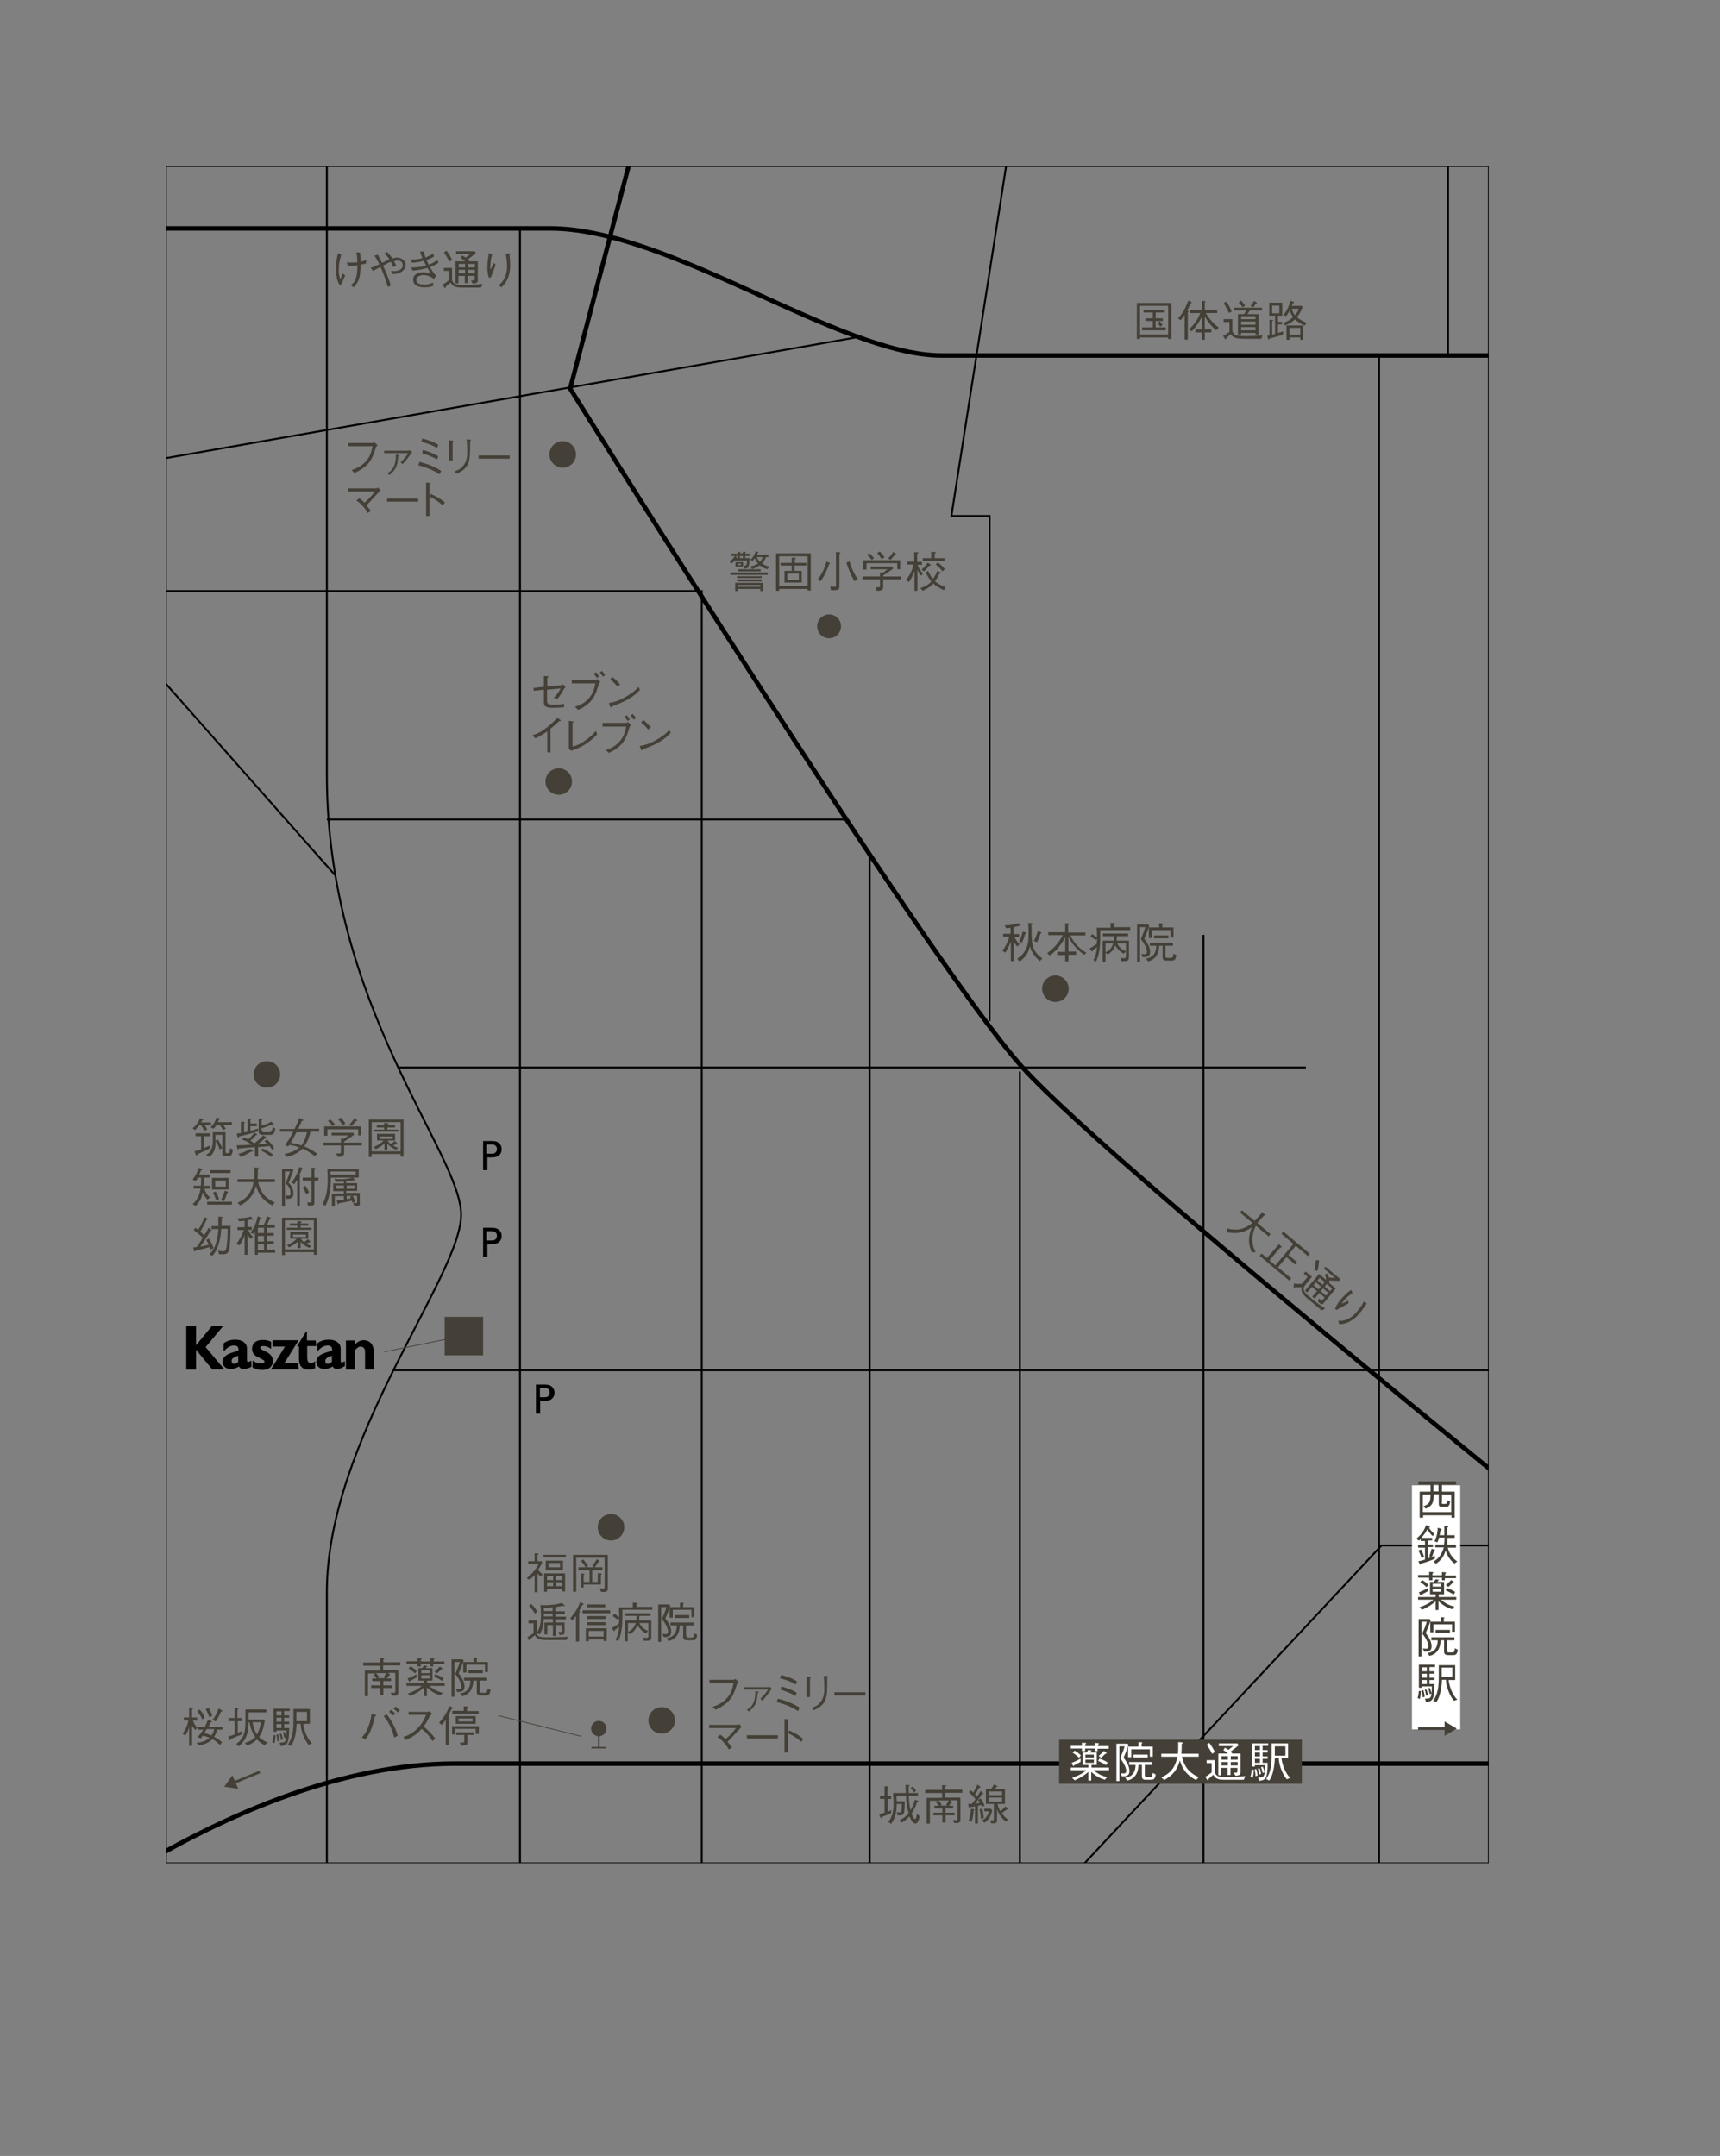 <!-- Generator: Adobe Illustrator 17.1.0, SVG Export Plug-In  -->
<svg version="1.1"
	 xmlns="http://www.w3.org/2000/svg" xmlns:xlink="http://www.w3.org/1999/xlink" xmlns:a="http://ns.adobe.com/AdobeSVGViewerExtensions/3.0/"
	 x="0px" y="0px" width="648.3px" height="812.7px" viewBox="0 0 648.3 812.7" enable-background="new 0 0 648.3 812.7"
	 xml:space="preserve">
<rect x="0" y="0" width="648.3" height="812.7" fill="#808080" stroke="none"/>
<defs>
</defs>
<g>
	<path d="M77.5,507.8L84,500c0,0,0-0.1,0-0.1c0,0,0-0.1-0.1-0.1H80c0,0-0.1,0-0.1,0l-6,7.3V500c0,0,0-0.1-0.1-0.1h-3.5
		c0,0-0.1,0-0.1,0.1v16.2c0,0,0,0.1,0.1,0.1h3.5c0,0,0.1,0,0.1-0.1v-7.4l6.1,7.4c0,0,0,0,0.1,0h4.2c0,0,0.1,0,0.1-0.1
		c0,0,0-0.1,0-0.1L77.5,507.8z"/>
	<path d="M94.7,512.9C94.6,512.9,94.6,512.9,94.7,512.9c-0.7,0.4-1,0.5-1.2,0.5c-0.3,0-0.4-0.3-0.4-0.9v-3.7c0-0.7,0-1.6-0.7-2.4
		c-0.8-0.9-2.1-1.4-3.7-1.4c-1.9,0-3.3,0.5-4.4,1.4c0,0,0,0,0,0.1v2.6c0,0,0,0.1,0.1,0.1c0,0,0.1,0,0.1,0l0.1-0.1
		c0.6-0.6,1.8-1.9,3.6-1.9c1.7,0,1.7,1.1,1.7,1.9l-2.8,0.9c-2.1,0.7-3.2,1.8-3.2,3.4c0,2,1.9,2.7,3.1,2.7c1.3,0,2.6-0.7,3.1-1
		c0.3,0.7,1.1,1,1.6,1c1,0,1.9-0.3,3.1-0.9c0,0,0,0,0-0.1L94.7,512.9C94.7,513,94.7,512.9,94.7,512.9z M89.8,511.1v2.2
		c0,0,0,0-0.1,0.1c-0.3,0.3-0.7,0.7-1.5,0.7c-0.6,0-0.9-0.4-0.9-1.1C87.2,512.2,88.1,511.5,89.8,511.1z"/>
	<path d="M100.2,509.5L100.2,509.5c-1.3-0.6-2.1-1-2.1-1.5c0-0.3,0.3-0.6,1.2-0.6c1.2,0,2.2,0.6,2.8,1c0,0,0.1,0,0.1,0
		c0,0,0,0,0-0.1v-2.4c0,0,0-0.1,0-0.1l0,0c-0.4-0.2-1.4-0.7-3.1-0.7c-3.9,0-4.1,2.7-4.1,3.3c0,2.1,1.6,2.9,2.3,3.2l0.2,0.1
		c1.6,0.8,2.2,1.1,2.2,1.6c0,0.3-0.4,0.7-1.4,0.7c-0.7,0-1.9-0.3-3-1.1c0,0-0.1,0-0.1,0c0,0,0,0,0,0.1v2.4c0,0,0,0.1,0,0.1
		c0.6,0.3,1.7,0.9,3.6,0.9c3,0,4.1-1.8,4.1-3.4C102.8,510.8,101.1,510,100.2,509.5z"/>
	<path d="M112.4,513.8h-5.2l5.3-8.5c0,0,0-0.1,0-0.1c0,0,0,0-0.1,0h-9.6c0,0-0.1,0-0.1,0.1v2.2c0,0,0,0.1,0.1,0.1h4.6l-5.2,8.5
		c0,0,0,0.1,0,0.1c0,0,0,0,0.1,0h10.2c0,0,0.1,0,0.1-0.1L112.4,513.8C112.5,513.9,112.4,513.8,112.4,513.8z"/>
	<path d="M119,505.3h-3.3V502c0,0,0-0.1-0.1-0.1h-0.1c0,0-0.1,0-0.1,0l-3.4,5.5c0,0,0,0.1,0,0.1c0,0,0,0,0.1,0h0.6v4.2
		c0,0.7,0,2,0.4,2.8c0.6,1.2,1.7,1.8,3.2,1.8c0.9,0,1.5-0.2,2.1-0.4c0.1,0,0.2-0.1,0.3-0.1c0,0,0.1,0,0.1-0.1v-2.4c0,0,0-0.1,0-0.1
		c0,0-0.1,0-0.1,0c-0.6,0.4-0.9,0.6-1.5,0.6c-1.4,0-1.4-1.3-1.4-2.5v-3.9h3.3c0,0,0.1,0,0.1-0.1L119,505.3
		C119.1,505.3,119,505.3,119,505.3z"/>
	<path d="M130,513.1C130,513.1,130,513.1,130,513.1c-0.7,0.4-1,0.5-1.2,0.5c-0.3,0-0.4-0.3-0.4-0.9v-3.9c0-0.7,0-1.6-0.7-2.4
		c-0.8-0.9-2.1-1.4-3.7-1.4c-1.9,0-3.3,0.5-4.4,1.4c0,0,0,0,0,0.1v2.6c0,0,0,0.1,0.1,0.1c0,0,0.1,0,0.1,0l0.1-0.1
		c0.6-0.6,1.8-1.9,3.6-1.9c1.7,0,1.7,1.1,1.7,1.9l-2.8,0.9c-2.1,0.7-3.2,1.8-3.2,3.4c0,2,1.9,2.7,3.1,2.7c1.3,0,2.6-0.7,3.1-1
		c0.3,0.7,1.1,1,1.6,1c0.9,0,1.8-0.5,2.9-1.1l0.1-0.1c0,0,0,0,0-0.1L130,513.1C130.1,513.2,130,513.1,130,513.1z M125.1,511.1v2.2
		c0,0,0,0-0.1,0.1c-0.3,0.3-0.7,0.7-1.5,0.7c-0.6,0-0.9-0.4-0.9-1.1C122.6,512.2,123.4,511.5,125.1,511.1z"/>
	<path d="M140.3,507c-0.6-1.1-1.8-1.8-3.2-1.8c-1.2,0-2.3,0.5-3.3,1.6v-1.4c0,0,0-0.1-0.1-0.1h-3.2c0,0-0.1,0-0.1,0.1v10.8
		c0,0,0,0.1,0.1,0.1h3.2c0,0,0.1,0,0.1-0.1V509c0.8-0.9,1.3-1.4,2.2-1.4c0.5,0,1.1,0.3,1.4,0.9c0.2,0.4,0.2,1,0.2,2v5.6
		c0,0,0,0.1,0.1,0.1h3.2c0,0,0.1,0,0.1-0.1v-5.8C140.9,509.6,140.9,508.1,140.3,507z"/>
</g>
<rect x="62.7" y="62.8" fill="none" stroke="#000000" stroke-width="0.283" stroke-miterlimit="10" width="498.3" height="639.4"/>
<path fill="none" stroke="#000000" stroke-miterlimit="10" d="M251.4,48.3"/>
<g>
	<defs>
		<rect id="SVGID_1_" x="62.7" y="62.8" width="498.3" height="639.4"/>
	</defs>
	<clipPath id="SVGID_2_">
		<use xlink:href="#SVGID_1_"  overflow="visible"/>
	</clipPath>
	<g clip-path="url(#SVGID_2_)">
		<path fill="none" stroke="#000000" stroke-width="1.701" stroke-miterlimit="10" d="M4.6,86.1c0,0,157.4,0,202.7,0
			S316.4,134,355,134s289,0,289,0"/>
		<path fill="none" stroke="#000000" stroke-width="1.701" stroke-miterlimit="10" d="M251.4,7.5l-36.5,139
			c0,0,133.9,214.7,170,255.3s262.8,221.6,262.8,221.6"/>
		<path fill="none" stroke="#000000" stroke-width="1.701" stroke-miterlimit="10" d="M0.6,740c0,0,86.5-75.2,171-75.2
			s472.5,0,472.5,0"/>
		<g>
			<path fill="none" stroke="#000000" stroke-width="0.709" stroke-miterlimit="10" d="M123.2,0c0,0,0,255.1,0,292.1
				c0,87.2,50.6,142.5,50.6,165.8c0,23.2-50.6,84.6-50.6,142.2c0,33.8,0,212.7,0,212.7"/>
			<line fill="none" stroke="#000000" stroke-width="0.709" stroke-miterlimit="10" x1="196" y1="86.1" x2="196" y2="812.7"/>
			<line fill="none" stroke="#000000" stroke-width="0.709" stroke-miterlimit="10" x1="327.8" y1="321.6" x2="327.8" y2="812.7"/>
			<line fill="none" stroke="#000000" stroke-width="0.709" stroke-miterlimit="10" x1="384.4" y1="403.9" x2="384.4" y2="812.7"/>
			<line fill="none" stroke="#000000" stroke-width="0.709" stroke-miterlimit="10" x1="453.6" y1="812.7" x2="453.6" y2="352.4"/>
			<polyline fill="none" stroke="#000000" stroke-width="0.709" stroke-miterlimit="10" points="13.4,222.8 264.5,222.8 
				264.5,812.7 			"/>
			<line fill="none" stroke="#000000" stroke-width="0.709" stroke-miterlimit="10" x1="123.2" y1="308.9" x2="318.6" y2="308.9"/>
			<line fill="none" stroke="#000000" stroke-width="0.709" stroke-miterlimit="10" x1="384.4" y1="402.4" x2="150" y2="402.4"/>
			<line fill="none" stroke="#000000" stroke-width="0.709" stroke-miterlimit="10" x1="148.3" y1="516.5" x2="641.8" y2="516.5"/>
			<line fill="none" stroke="#000000" stroke-width="0.709" stroke-miterlimit="10" x1="126.4" y1="330" x2="51.6" y2="245.4"/>
			<line fill="none" stroke="#000000" stroke-width="0.709" stroke-miterlimit="10" x1="11.6" y1="181.6" x2="324.3" y2="126.9"/>
			<line fill="none" stroke="#000000" stroke-width="0.709" stroke-miterlimit="10" x1="519.8" y1="812.7" x2="519.8" y2="134"/>
			<line fill="none" stroke="#000000" stroke-width="0.709" stroke-miterlimit="10" x1="545.8" y1="5.2" x2="545.8" y2="134"/>
			<line fill="none" stroke="#000000" stroke-width="0.709" stroke-miterlimit="10" x1="384.4" y1="402.4" x2="492.2" y2="402.4"/>
			<polyline fill="none" stroke="#000000" stroke-width="0.709" stroke-miterlimit="10" points="327.8,789 520.7,582.6 
				644.1,582.6 			"/>
			<polyline fill="none" stroke="#000000" stroke-width="0.709" stroke-miterlimit="10" points="388.2,5.2 358.6,194.5 373,194.5 
				373,384.9 			"/>
		</g>
		<rect x="399.2" y="655.8" fill="#444037" width="91.5" height="16.6"/>
	</g>
</g>
<g>
	<g>
		<path fill="#444037" d="M282.1,213.6c-0.2,0.6-0.7,0.7-1.6,0.7l-0.2-1.1c0.2,0,0.4,0,0.5,0c0.4,0,0.7-0.2,0.8-1.9h-4.6
			c-0.3,0.3-0.6,0.7-1.2,1.1l-0.8-0.6c0.8-0.7,1.5-1.4,2-2.3l0.8,0.6c0,0-0.2,0.2-0.2,0.3h5.1C282.5,212.1,282.3,213.2,282.1,213.6z
			 M275.3,216.7v-0.9h14.1v0.9H275.3z M280.9,209.6v0.8H280v-0.8h-1.1v0.8h-0.9v-0.8h-2.3v-0.9h2.3V208l0.9,0.1c0.1,0,0.3,0,0.3,0.1
			c0,0.1,0,0.1-0.3,0.2v0.2h1.1V208l0.8,0c0.1,0,0.3,0,0.3,0.1c0,0.1-0.1,0.2-0.2,0.3v0.3h1.9v0.9H280.9z M286.6,222.8V222h-8.4v0.8
			h-1.1v-3.1h10.5v3.1H286.6z M277.2,213.6v-1.7h2.9v1.7H277.2z M277.8,217.9v-0.7h9.3v0.7H277.8z M277.8,219.2v-0.8h9.3v0.8H277.8z
			 M279.3,212.5h-1.2v0.5h1.2V212.5z M278.2,215.4v-0.8h8.5v0.8H278.2z M286.6,220.5h-8.4v0.7h8.4V220.5z M289.2,214.6
			c-1.5-0.5-2.3-1-2.8-1.5c-1.3,0.9-2.2,1.2-3,1.4l-0.6-1c1.1-0.2,1.9-0.4,2.9-1.1c-0.6-0.6-0.9-1.2-1.2-2c-0.3,0.4-0.5,0.6-0.8,1.1
			l-0.8-0.5c0.8-0.8,1.4-1.7,2-3.2l0.8,0.3c0.1,0.1,0.2,0.1,0.2,0.2c0,0.1-0.1,0.1-0.3,0.2c-0.1,0.3-0.2,0.4-0.3,0.6h4.3v0.9h-0.9
			c-0.2,0.5-0.5,1.4-1.4,2.4c0.8,0.6,1.5,0.9,2.8,1.2L289.2,214.6z M285.3,210c0.3,0.8,0.6,1.2,1.1,1.8c0.5-0.5,0.8-1,1.1-1.8H285.3
			z"/>
		<path fill="#444037" d="M304.4,222.6V222h-10.7v0.7h-1.2v-14.1h13.1v14H304.4z M304.4,209.7h-10.7v11.2h10.7V209.7z M299.5,213.2
			v2h2.7v4.4h-6.5v-4.4h2.7v-2h-4.2v-1h4.2v-2l1.3,0.1c0.2,0,0.3,0.1,0.3,0.2c0,0.1-0.2,0.2-0.4,0.3v1.4h4.3v1H299.5z M301.1,216.2
			h-4.3v2.4h4.3V216.2z"/>
		<path fill="#444037" d="M312.5,212.7c-0.8,2.3-1.8,4.5-3.2,6.4l-1.1-0.6c1.7-2.3,2.7-4.5,3.3-6.8l1.1,0.4c0.1,0,0.2,0.1,0.2,0.2
			C312.9,212.5,312.7,212.6,312.5,212.7z M316.4,208.8V221c0,1.5-0.6,1.5-3.2,1.5l-0.3-1.4c0.9,0.1,1.4,0.1,1.5,0.1
			c0.7,0,0.7-0.2,0.7-0.8V208l1.3,0.2c0.1,0,0.3,0.1,0.3,0.2C316.9,208.5,316.6,208.7,316.4,208.8z M322.1,219.1
			c-1.6-2.6-2.4-5-3.1-7l1.2-0.5c0.9,3,2,5.1,3.1,6.7L322.1,219.1z"/>
		<path fill="#444037" d="M332.9,218.5v2.5c0,1.3-0.4,1.7-2.4,1.7l-0.6-1.3c0.5,0,0.8,0,1,0c0.4,0,0.8,0,0.8-0.6v-2.4h-6.6v-1.1h6.6
			v-1.5l1,0.1c0.8-0.5,1.2-0.8,1.8-1.3h-6.3v-1h8.1l0.4,0.7c-1.7,1.3-3.2,2.2-3.8,2.6v0.4h6.7v1.1H332.9z M338.2,214.7v-2.4h-11.6
			v2.4h-1.2v-3.5h13.9v3.4H338.2z M328.6,211.1c-0.5-0.7-1.1-1.4-1.8-1.9l0.8-0.7c0.9,0.8,1.4,1.3,1.8,1.9L328.6,211.1z
			 M332.3,210.8c-0.6-1.1-1.1-1.7-1.7-2.3l1-0.6c0.9,0.8,1.3,1.5,1.8,2.2L332.3,210.8z M337.2,209.2c-0.6,0.9-1.4,1.6-1.6,1.9
			l-0.8-0.7c0.7-0.6,1.3-1.3,1.9-2.4l1,0.9c0.1,0.1,0.1,0.2,0.1,0.2C337.8,209.2,337.5,209.2,337.2,209.2z"/>
		<path fill="#444037" d="M347.2,217c-0.3-0.3-0.8-0.8-1.4-2.2v7.9h-1.1v-7.5c-0.5,1.3-1.1,2.8-2.1,4.2l-1.1-0.7
			c1.8-2.4,2.5-4.4,2.8-5.9H342v-1.1h2.6v-3.6l1.2,0.1c0.1,0,0.4,0,0.4,0.2c0,0.1-0.3,0.3-0.5,0.4v3h1.8v1.1h-1.6
			c0.3,1.3,1.1,2.3,2,3.3L347.2,217z M355.8,222.5c-1.6-0.7-3-1.6-4-2.5c-0.8,0.8-1.9,1.8-4,2.7l-0.9-1c2.5-0.8,3.6-1.9,4.1-2.5
			c-0.5-0.7-1.2-1.6-2.1-3.4l0.9-0.6c0.9,1.9,1.5,2.6,1.9,3c0.5-0.8,1-1.5,1.6-3l1.1,0.5c0.1,0,0.3,0.1,0.3,0.2
			c0,0.1-0.1,0.2-0.6,0.3c-0.6,1.2-1,2-1.7,2.9c1.4,1.2,3.3,2,4,2.3L355.8,222.5z M350.3,213.2c-0.7,0.9-1.3,1.6-2,2.2l-1-0.6
			c1.1-1,1.7-1.7,2.4-2.7l1,0.7c0,0,0.2,0.1,0.2,0.2C350.9,213.2,350.5,213.2,350.3,213.2z M347.8,211.5v-1.1h3.2V208l1.4,0.1
			c0.3,0,0.4,0.2,0.4,0.2c0,0.1-0.3,0.3-0.5,0.4v1.7h3.7v1.1H347.8z M355.3,215.4c-1-1.2-1.8-2-2.6-2.6l0.7-0.8
			c1,0.7,1.8,1.4,2.7,2.5L355.3,215.4z"/>
	</g>
</g>
<g>
	<g>
		<path fill="#444037" d="M131.3,168.1V167h9.1c0.1,0,0.4-0.2,0.7-0.3l1.2,1.1c-0.4,0.5-0.5,0.5-0.6,0.8c-1.3,4.3-2.3,5.9-4.5,7.6
			c-1.2,0.9-2.1,1.4-3.6,2.1l-1.1-1.1c1.3-0.5,3.1-1,4.9-2.8c2.2-2.1,2.6-4.2,3-6.2H131.3z"/>
		<path fill="#444037" d="M154.1,169.9c0.2,0,0.3-0.1,0.4-0.2l0.8,0.7c-0.6,0.9-2,3-3.6,4.6l-0.7-0.8c0.8-0.7,2.2-2.2,2.9-3.4h-9.1
			v-0.9H154.1z M146,178.4c1.1-0.7,2-1.2,2.7-3.2c0.5-1.4,0.5-2.7,0.5-3.8l0.8,0.1c0.5,0.1,0.5,0.1,0.5,0.2c0,0.1,0,0.1-0.4,0.3
			c-0.2,2.6-0.5,3.9-1.5,5.2c-0.4,0.6-0.8,1-1.8,1.9L146,178.4z"/>
		<path fill="#444037" d="M165.7,178.8c-1.6-1-3.5-2.2-8-3.4l0.4-1.3c4.7,1.2,6.9,2.6,8.2,3.4L165.7,178.8z M164.7,168.9
			c-1.2-0.8-2.4-1.4-5.9-2.4l0.4-1.2c3.6,0.9,5.1,1.8,6,2.4L164.7,168.9z M164.7,173.2c-1-0.6-2.5-1.4-5.6-2.4l0.3-1.2
			c3.4,1,4.7,1.7,5.8,2.4L164.7,173.2z"/>
		<path fill="#444037" d="M170.6,166.1c0.1,0,0.3,0.1,0.3,0.2c0,0.1,0,0.1-0.3,0.3v7h-1.3V166L170.6,166.1z M171.3,177.7
			c1.9-0.7,2.6-1.2,3.2-2c0.9-1.1,1.6-2.5,1.6-5.1c0-0.5,0-2.7-0.1-3.1c0-0.5,0-0.6-0.1-1.9l1.3,0.1c0.1,0,0.3,0,0.3,0.2
			c0,0.1,0,0.1-0.3,0.4c0,4.6,0,6.2-0.6,8.1c-0.8,2.4-3,3.5-4.5,4.2L171.3,177.7z"/>
		<path fill="#444037" d="M180.4,172.9v-1.2h11.7v1.2H180.4z"/>
		<path fill="#444037" d="M135.4,187.8c0.6,0.4,1.1,0.8,2,1.7c1.3-1.1,3.3-3.3,3.9-4.2h-10.1v-1.2h10.5c0.2,0,0.6-0.1,0.9-0.3
			l0.8,1.1c0,0-0.5,0.5-0.7,0.7c-3,3.3-3.6,3.9-4.6,4.9c0.7,0.8,1.1,1.3,1.7,2.1l-1.2,0.8c-0.4-0.8-0.9-1.6-2.1-2.9
			c-1.1-1.2-1.7-1.5-2.2-1.8L135.4,187.8z"/>
		<path fill="#444037" d="M145.9,189.1v-1.2h11.7v1.2H145.9z"/>
		<path fill="#444037" d="M162.4,186.2c2.7,1.2,3.8,2,5.3,3.2l-0.8,1.1c-0.5-0.4-1.1-1-2.2-1.7c-1.3-0.9-2-1.2-2.8-1.5v7.2h-1.3
			v-12.6l1.2,0.1c0.1,0,0.5,0,0.5,0.2c0,0.1-0.1,0.2-0.4,0.4v4.6L162.4,186.2z"/>
	</g>
</g>
<g>
	<g>
		<path fill="#444037" d="M267.4,634.3v-1.1h9.1c0.1,0,0.4-0.2,0.7-0.3l1.2,1.1c-0.4,0.5-0.5,0.5-0.6,0.8c-1.3,4.3-2.3,5.9-4.5,7.6
			c-1.2,0.9-2.1,1.4-3.6,2.1l-1.1-1.1c1.3-0.5,3.1-1,4.9-2.8c2.2-2.1,2.6-4.2,3-6.2H267.4z"/>
		<path fill="#444037" d="M289.7,636c0.2,0,0.3-0.1,0.4-0.2l0.8,0.7c-0.6,0.9-2,3-3.6,4.6l-0.7-0.8c0.8-0.7,2.2-2.2,2.9-3.4h-9.1
			V636H289.7z M281.5,644.5c1.1-0.7,2-1.2,2.7-3.2c0.5-1.4,0.5-2.7,0.5-3.8l0.8,0.1c0.5,0.1,0.5,0.1,0.5,0.2c0,0.1,0,0.1-0.4,0.3
			c-0.2,2.6-0.5,3.9-1.5,5.2c-0.4,0.6-0.8,1-1.8,1.9L281.5,644.5z"/>
		<path fill="#444037" d="M300.8,645c-1.6-1-3.5-2.2-8-3.4l0.4-1.3c4.7,1.2,6.9,2.6,8.2,3.4L300.8,645z M299.9,635
			c-1.2-0.8-2.4-1.4-5.9-2.4l0.4-1.2c3.6,0.9,5.1,1.8,6,2.4L299.9,635z M299.8,639.3c-1-0.6-2.5-1.4-5.6-2.4l0.3-1.2
			c3.4,1,4.7,1.7,5.8,2.4L299.8,639.3z"/>
		<path fill="#444037" d="M305.3,632.2c0.1,0,0.3,0.1,0.3,0.2c0,0.1,0,0.1-0.3,0.3v7H304v-7.7L305.3,632.2z M305.9,643.8
			c1.9-0.7,2.6-1.2,3.2-2c0.9-1.1,1.6-2.5,1.6-5.1c0-0.5,0-2.7-0.1-3.1c0-0.5,0-0.6-0.1-1.9l1.3,0.1c0.1,0,0.3,0,0.3,0.2
			c0,0.1,0,0.1-0.3,0.4c0,4.6,0,6.2-0.6,8.1c-0.8,2.4-3,3.5-4.5,4.2L305.9,643.8z"/>
		<path fill="#444037" d="M314.5,639.1v-1.2h11.7v1.2H314.5z"/>
		<path fill="#444037" d="M271.5,653.9c0.6,0.4,1.1,0.8,2,1.7c1.3-1.1,3.3-3.3,3.9-4.2h-10.1v-1.2h10.5c0.2,0,0.6-0.1,0.9-0.3
			l0.8,1.1c0,0-0.5,0.5-0.7,0.7c-3,3.3-3.6,3.9-4.6,4.9c0.7,0.8,1.1,1.3,1.7,2.1l-1.2,0.8c-0.4-0.8-0.9-1.6-2.1-2.9
			c-1.1-1.2-1.7-1.5-2.2-1.8L271.5,653.9z"/>
		<path fill="#444037" d="M281.5,655.3v-1.2h11.7v1.2H281.5z"/>
		<path fill="#444037" d="M297.5,652.3c2.7,1.2,3.8,2,5.3,3.2l-0.8,1.1c-0.5-0.4-1.1-1-2.2-1.7c-1.3-0.9-2-1.2-2.8-1.5v7.2h-1.3V648
			l1.2,0.1c0.1,0,0.5,0,0.5,0.2c0,0.1-0.1,0.2-0.4,0.4v4.6L297.5,652.3z"/>
	</g>
</g>
<g>
	<g>
		<path fill="#444037" d="M211.5,258.3c0.1,0,0.5-0.3,0.6-0.4l1.1,1.1c-0.3,0.3-0.4,0.3-0.5,0.5c-1.5,2.7-2.1,3.4-2.8,4.1l-1.1-0.6
			c0.5-0.6,1.7-1.8,2.5-3.5l-5.1,0.5v4.1c0,1.3,0.6,1.5,2.4,1.5c1.9,0,2.2,0,4-0.3l0,1.3c-1.1,0.1-3,0.2-4.6,0.2c-2.5,0-3-0.9-3-1.9
			V260l-3.8,0.4l-0.1-1.1l3.9-0.4v-4.1l1.2,0.1c0.1,0,0.5,0,0.5,0.2c0,0.1,0,0.1-0.4,0.4v3.3L211.5,258.3z"/>
		<path fill="#444037" d="M215.5,257.4v-1.1h8.9c0.1,0,0.4-0.2,0.7-0.3l1.2,1.1c-0.1,0.1-0.4,0.4-0.5,0.5c0,0.1,0,0.1-0.1,0.2
			c-1.2,4.3-2.2,6-4.3,7.7c-1,0.8-1.7,1.3-3.5,2.1l-1.2-1.2c1.3-0.4,3.1-1,4.8-2.7c2.1-2.1,2.5-4.2,2.9-6.1H215.5z M225,255.6
			c-0.4-0.7-1-1.3-1.2-1.6l0.8-0.6c0.5,0.5,0.8,1,1.2,1.5L225,255.6z M227.3,255.1c-0.4-0.6-0.9-1.2-1.2-1.6l0.8-0.6
			c0.5,0.6,1.1,1.4,1.2,1.5L227.3,255.1z"/>
		<path fill="#444037" d="M241.2,260.1c-1.8,1.8-3.8,3.8-10.6,6.2c0,0-0.2,0.4-0.3,0.4c-0.1,0-0.2-0.2-0.3-0.4l-0.5-1.3
			c1.6-0.3,3.4-0.6,6.3-2.3c2.8-1.6,4-2.8,4.9-3.8L241.2,260.1z M232.7,258.8c-0.8-1-1.7-1.9-2.7-2.7l0.9-0.9
			c0.5,0.4,1.9,1.6,2.8,2.8L232.7,258.8z"/>
		<path fill="#444037" d="M206.3,283.6v-7.9c-1.9,1.3-3.1,2-4.5,2.6l-1.2-1.1c1.4-0.5,2.8-0.9,5.3-2.8c2.2-1.7,3.4-3,4.2-3.9
			l1.1,0.9c0.1,0,0.2,0.2,0.2,0.3c0,0.1,0,0.1-0.2,0.1c-0.1,0-0.2,0-0.4,0c-1.4,1.3-1.8,1.7-3.3,2.9v8.9H206.3z"/>
		<path fill="#444037" d="M214.4,271.7l1.4,0.2c0.2,0,0.4,0.1,0.4,0.2c0,0.1,0,0.1-0.4,0.4v8.9c1.3-0.3,2.7-0.7,5-2.4
			c2.2-1.6,3.1-2.7,3.8-3.5l0.5,1.3c-0.7,0.8-1.7,1.8-3.8,3.3c-2.6,1.8-4.4,2.3-6,2.9l-0.9-0.7V271.7z"/>
		<path fill="#444037" d="M227.1,273.6v-1.1h8.9c0.1,0,0.4-0.2,0.7-0.3l1.2,1.1c-0.1,0.1-0.4,0.4-0.5,0.5c0,0.1,0,0.1-0.1,0.2
			c-1.2,4.3-2.2,6-4.3,7.7c-1,0.8-1.7,1.3-3.5,2.1l-1.2-1.1c1.3-0.4,3.1-1,4.8-2.7c2.1-2.1,2.5-4.2,2.9-6.1H227.1z M236.6,271.8
			c-0.4-0.6-1-1.3-1.2-1.6l0.8-0.6c0.5,0.5,0.8,1,1.2,1.5L236.6,271.8z M238.9,271.3c-0.4-0.6-0.9-1.2-1.2-1.6l0.8-0.6
			c0.5,0.6,1.1,1.4,1.2,1.5L238.9,271.3z"/>
		<path fill="#444037" d="M252.8,276.3c-1.8,1.8-3.8,3.8-10.6,6.2c0,0-0.2,0.4-0.3,0.4c-0.1,0-0.2-0.2-0.3-0.4l-0.5-1.3
			c1.6-0.3,3.4-0.6,6.3-2.3c2.8-1.6,4-2.8,4.9-3.8L252.8,276.3z M244.3,275c-0.8-1-1.7-1.9-2.7-2.7l0.9-0.9c0.5,0.4,1.9,1.6,2.8,2.8
			L244.3,275z"/>
	</g>
</g>
<g>
	<g>
		<path fill="#444037" d="M203.9,594.3c-0.5-0.4-0.8-0.6-1.3-1.2v7.1h-1.1v-6.5c-1,1.1-1.4,1.4-1.9,1.8l-1.1-0.6
			c1.5-1.2,3.2-2.8,4.5-5.3h-3.9v-1.1h2.4v-3l1.2,0.1c0.2,0,0.3,0,0.3,0.2c0,0.1-0.1,0.2-0.4,0.4v2.3h1.4l0.4,0.4
			c-0.4,1-0.9,1.8-1.6,2.8c0.4,0.6,0.8,1,1.7,1.7L203.9,594.3z M204.8,587.1v-1h8.5v1H204.8z M211.9,599.8V599h-5.7v1h-1.1v-6.9h7.9
			v6.8H211.9z M205.7,591.9v-3.6h6.5v3.6H205.7z M208.5,594.1h-2.3v1.5h2.3V594.1z M208.5,596.4h-2.3v1.5h2.3V596.4z M211.1,589.2
			h-4.3v1.6h4.3V589.2z M211.9,594.1h-2.4v1.5h2.4V594.1z M211.9,596.4h-2.4v1.5h2.4V596.4z"/>
		<path fill="#444037" d="M227.5,600.1c-0.4,0-0.7,0-1-0.1l-0.4-1.3c0.9,0.1,1.1,0.1,1.3,0.1c0.4,0,0.5-0.1,0.5-0.6v-11h-10.7v12.8
			H216v-13.9h13.1v12.4C229.1,599.6,229,600.1,227.5,600.1z M223.2,591.9v4.4h2.1V593l1.2,0.1c0.1,0,0.3,0,0.3,0.2
			c0,0.1,0,0.1-0.3,0.4v3.6h-6.5v1.1h-1.1v-5.3l1.1,0.1c0.2,0,0.3,0.1,0.3,0.2c0,0.1,0,0.1-0.3,0.3v2.6h2.2v-4.4H218v-1.1h2.7
			c-0.5-1-1-1.6-1.7-2.3l0.8-0.7c0.7,0.8,1.3,1.6,1.9,2.5l-0.8,0.5h3l-0.7-0.5c0.7-0.8,1-1.4,1.8-2.6l0.8,0.6
			c0.1,0.1,0.2,0.1,0.2,0.2c0,0.2-0.2,0.2-0.4,0.2c-0.6,1-0.7,1.1-1.4,2.1h2.9v1.1H223.2z"/>
		<path fill="#444037" d="M213.5,618.2c-6.1,0-6.1,0-7.2,0c-2.4,0-3.9-0.2-4.7-1.8c-0.8,0.7-1.1,0.9-1.8,1.4c0,0.3-0.1,0.5-0.2,0.5
			c-0.1,0-0.2,0-0.3-0.2l-0.5-1c0.9-0.4,1.4-0.8,2.3-1.5v-3.7h-1.9v-1.1h3.1v4.6c0,0.4,0.2,0.8,0.3,1c0.4,0.5,1,0.8,3.4,0.8
			c2.5,0,5.6-0.1,8.1-0.2L213.5,618.2z M201.6,608.3c-0.5-1-1.3-2.1-2.2-3l0.8-0.7c1,0.9,1.6,1.7,2.3,2.9L201.6,608.3z M209.4,610.3
			v1.3h3.4v3.3c0,1.2-0.2,1.4-1.9,1.4l-0.4-1.2c0.2,0,0.5,0.1,0.7,0.1c0.6,0,0.6-0.2,0.6-0.6v-2h-2.3v4.1h-1.1v-4.1h-2.1v3.5h-1.1
			v-4.5h3.2v-1.3H205c-0.1,1.3-0.4,4-1.6,5.8l-1.1-0.6c0.8-1.1,1.6-2.6,1.6-6.7c0-1.4-0.1-2.8-0.2-3.8l1.2,0.1
			c2.3,0,4.7-0.2,6.9-0.9l1,0.9c0.1,0.1,0.1,0.1,0.1,0.2c0,0.1-0.1,0.1-0.2,0.1c-0.2,0-0.4-0.1-0.5-0.1c-0.6,0.1-1.1,0.2-2.9,0.5
			v1.6h3.6v1h-3.6v1h4v1H209.4z M208.3,605.9c-1,0.1-1.9,0.2-3.3,0.1c0,0.8,0,1.1,0,1.3h3.3V605.9z M208.3,608.3H205
			c0,0.4,0,0.6,0,1h3.3V608.3z"/>
		<path fill="#444037" d="M214.9,610c2-2.2,2.9-3.9,3.8-6.1l1.1,0.6c0.1,0,0.2,0.1,0.2,0.2c0,0.2-0.2,0.2-0.5,0.3
			c-0.5,1-0.9,1.6-1.2,2.3c0.2,0,0.3,0.1,0.3,0.2c0,0.2-0.2,0.4-0.3,0.5v10.8h-1.2v-9.7c-0.2,0.3-0.6,0.9-1.3,1.7L214.9,610z
			 M219.6,608.1v-1.1H230v1.1H219.6z M220.8,618.7v-4.9h7.9v4.8h-1.2v-0.6h-5.6v0.7H220.8z M221.3,605.9v-1.1h6.8v1.1H221.3z
			 M221.3,610.3v-1.1h6.9v1.1H221.3z M221.3,612.6v-1.1h6.9v1.1H221.3z M227.5,614.8h-5.6v2.1h5.6V614.8z"/>
		<path fill="#444037" d="M238.6,604.1l1.2,0.1c0.2,0,0.4,0,0.4,0.2c0,0.1-0.2,0.3-0.3,0.3v1h6v1.1h-11.3c0,0.6,0,1.4,0,2.4
			c0,3-0.2,6.8-1.6,9.5l-1-0.6c0.7-1.1,1.2-2.8,1.4-4.9c-0.6,0.5-0.9,0.7-1.6,1.2c-0.1,0.2-0.1,0.5-0.3,0.5c-0.1,0-0.2-0.1-0.3-0.3
			l-0.6-0.9c0.6-0.3,1.9-1.1,2.7-1.7c0.1-1.3,0.1-1.5,0.1-2l-0.5,0.6c-0.2-0.2-1.3-1-2-1.4l0.6-0.9c0.4,0.2,1,0.6,1.9,1.3
			c0-1.7-0.1-2.6-0.1-3.7h5.2V604.1z M236.7,618.7h-1.1v-7.9h4.2c0.1-0.7,0.1-1.6,0.1-1.7h-4.2v-1h9.5v1H241
			c-0.1,1.2-0.1,1.3-0.1,1.7h4.6v6c0,1.2-0.2,1.7-1.6,1.7h-1.2l-0.4-1.2c0.3,0,1.1,0.1,1.4,0.1c0.4,0,0.7-0.2,0.7-0.6v-5H241
			c0.7,1.5,1.7,2.3,3.3,3l-0.8,0.9c-0.8-0.4-1.2-0.7-2-1.5c-0.8-0.8-1-1.3-1.2-1.6c-0.7,1.6-1.4,2.5-2.9,3.4l-0.8-0.7V618.7z
			 M236.7,615.2c1.1-0.6,2.3-1.4,2.9-3.4h-2.9V615.2z"/>
		<path fill="#444037" d="M252.7,605.2c-0.6,1.6-1,2.8-1.9,4.9c0.5,0.7,2.2,2.7,2.2,5c0,1.7-1,2-2.8,2l-0.5-1.2
			c0.4,0,0.9,0.1,1.2,0.1c0.5,0,0.9-0.2,0.9-1c0-0.7-0.4-2.3-2.3-4.7c0.7-1.7,1.2-2.8,1.7-4.5h-2v13.1h-1.1v-14.1h4.1L252.7,605.2z
			 M258.7,616.5c0,0.8,0.5,0.8,0.8,0.8h1c0.9,0,1-0.2,1.2-1.6l1.1,0.6c-0.3,1.8-0.8,2-1.8,2H259c-1.2,0-1.5-0.5-1.5-1.4v-4.2h-1.3
			c0,1.1-0.2,5-4.2,5.9l-0.8-1.1c3.8-0.4,3.9-3.8,3.9-4.8h-2.4v-1.1h8.7v1.1h-2.8V616.5z M253.6,609.8h-1.2v-4h3.9v-1.7l1.2,0.1
			c0.2,0,0.3,0.1,0.3,0.1c0,0.2-0.2,0.2-0.3,0.3v1.2h4.2v3.8h-1.1v-2.8h-7V609.8z M259.8,608.8v1.1h-5.4v-1.1H259.8z"/>
	</g>
</g>
<g>
	<g>
		<path fill="#444037" d="M381.1,349.7c-0.7,0.1-1.2,0.2-1.9,0.2l-0.5-1.1c2.3,0,3.5-0.3,5.1-0.8l0.7,0.8c0,0,0.1,0.1,0.1,0.2
			c0,0.1-0.1,0.1-0.2,0.1c-0.1,0-0.2,0-0.4-0.1c-0.7,0.2-1.1,0.4-1.9,0.5v2.6h2v1.1h-1.7c0.5,1.3,1.5,2.4,1.9,2.7l-0.9,0.9
			c-0.7-0.8-1.1-1.5-1.3-2.2v7.7h-1.1v-7.3c-0.8,2-1.6,3.5-2.1,4.1l-1.1-0.7c0.1-0.1,1.8-2.2,2.6-5.3h-2.3v-1.1h2.8V349.7z
			 M383.4,361.4c1-0.7,2.6-1.8,3.6-4.4c0.4-1,0.7-2.2,0.7-5.3c0-1.8-0.1-3.2-0.2-3.8l1.4,0.1c0.1,0,0.3,0,0.3,0.2
			c0,0.2-0.3,0.3-0.4,0.4c0,4.9,0.1,6.4,0.5,8c0.6,2.4,2.7,4.1,3.6,4.7l-1,1c-1.7-1.5-3.2-3.4-3.7-5.6c-0.6,2.4-1.4,3.9-3.9,5.8
			L383.4,361.4z M384.1,354.9c0.6-1.2,1.1-2.2,1.3-3.7l1.2,0.3c0.2,0,0.3,0.1,0.3,0.2c0,0.2-0.2,0.2-0.5,0.3
			c-0.3,1.1-0.7,2.3-1.2,3.3L384.1,354.9z M389.7,354.7c0.4-0.8,1.1-2.2,1.5-3.8l1.1,0.5c0.2,0.1,0.3,0.1,0.3,0.2
			c0,0.1-0.2,0.2-0.4,0.3c-0.5,1.4-0.8,2.2-1.3,3.3L389.7,354.7z"/>
		<path fill="#444037" d="M408.6,359.9c-3-2.2-4.7-4.3-5.9-6.8v5.6h2.9v1.2h-2.9v2.5h-1.2V360h-3v-1.2h3v-5.6c-1.2,2.5-3.1,5-5.8,7
			l-1-0.9c2.5-1.8,4.5-4.1,5.9-6.8h-5.5v-1.1h6.4v-3.4l1.2,0.1c0.1,0,0.3,0,0.3,0.2c0,0.1-0.2,0.2-0.4,0.4v2.8h6.5v1.1h-5.7
			c1.6,3.2,3.7,5.1,6.1,6.6L408.6,359.9z"/>
		<path fill="#444037" d="M418.7,347.9l1.2,0.1c0.2,0,0.4,0.1,0.4,0.2c0,0.1-0.2,0.3-0.3,0.3v1h6v1.1h-11.3c0,0.6,0,1.4,0,2.4
			c0,3-0.2,6.8-1.6,9.5l-1-0.6c0.7-1.1,1.2-2.8,1.4-4.9c-0.6,0.5-0.9,0.7-1.6,1.2c-0.1,0.2-0.1,0.5-0.3,0.5c-0.1,0-0.2-0.1-0.3-0.3
			l-0.6-0.9c0.6-0.3,1.9-1.1,2.7-1.7c0.1-1.3,0.1-1.5,0.1-2l-0.5,0.6c-0.2-0.2-1.3-1-2-1.4l0.6-0.9c0.4,0.2,1,0.6,1.9,1.3
			c0-1.7-0.1-2.6-0.1-3.7h5.2V347.9z M416.7,362.5h-1.1v-7.9h4.2c0.1-0.7,0.1-1.6,0.1-1.7h-4.2v-1h9.5v1h-4.2
			c-0.1,1.2-0.1,1.3-0.1,1.7h4.6v6c0,1.2-0.2,1.7-1.6,1.7h-1.2l-0.4-1.2c0.3,0,1.1,0.1,1.4,0.1c0.4,0,0.7-0.2,0.7-0.6v-5h-3.3
			c0.7,1.5,1.7,2.3,3.3,3l-0.8,0.9c-0.8-0.4-1.2-0.7-2-1.5c-0.8-0.8-1-1.3-1.2-1.6c-0.7,1.6-1.4,2.5-2.9,3.4l-0.8-0.7V362.5z
			 M416.7,359c1.1-0.6,2.3-1.4,2.9-3.4h-2.9V359z"/>
		<path fill="#444037" d="M433.2,349c-0.6,1.6-1,2.8-1.9,4.9c0.5,0.7,2.2,2.7,2.2,4.9c0,1.7-1,2-2.8,2l-0.5-1.2
			c0.4,0,0.9,0.1,1.2,0.1c0.5,0,0.9-0.2,0.9-1c0-0.7-0.4-2.3-2.3-4.7c0.7-1.7,1.2-2.8,1.7-4.5h-2v13.1h-1.1v-14.1h4.1L433.2,349z
			 M439.3,360.3c0,0.8,0.5,0.8,0.8,0.8h1c0.9,0,1-0.2,1.2-1.6l1.1,0.6c-0.3,1.8-0.8,2-1.8,2h-1.9c-1.2,0-1.5-0.5-1.5-1.4v-4.2h-1.3
			c0,1.1-0.2,5-4.2,5.9l-0.8-1.1c3.8-0.4,3.9-3.8,3.9-4.8h-2.4v-1.1h8.7v1.1h-2.8V360.3z M434.2,353.6h-1.2v-4h3.9V348l1.2,0.1
			c0.2,0,0.3,0.1,0.3,0.1c0,0.2-0.2,0.2-0.3,0.3v1.1h4.2v3.8h-1.1v-2.8h-7V353.6z M440.4,352.6v1.1h-5.4v-1.1H440.4z"/>
	</g>
</g>
<g>
	<path fill="#444037" d="M77.1,424.1c0.5,0.7,0.7,1,1,1.6l-1.1,0.6c-0.5-1.1-0.9-1.7-1.3-2.2h-0.5c-0.6,0.7-1.1,1.3-1.7,1.9
		l-0.9-0.7c1.2-0.9,2.1-2.1,2.8-3.8l1.1,0.4c0.1,0.1,0.2,0.1,0.2,0.2c0,0.1-0.2,0.1-0.5,0.2c-0.1,0.3-0.3,0.6-0.4,0.8h3.7v1H77.1z
		 M77,428.3v4.4c0.7-0.3,1.5-0.6,2-0.9l0.1,1.1c-2.6,1.3-4.5,2.1-4.7,2.2c0,0.2-0.1,0.5-0.3,0.5c-0.1,0-0.2,0-0.3-0.3l-0.5-1.3
		c1.1-0.3,1.4-0.4,2.5-0.8v-4.9h-2.1v-1.1h5.5v1.1H77z M86.4,435.7h-1.5c-0.8,0-1.1-0.2-1.1-1v-6.9h-2.6v2.2l0.9-0.5
		c0.6,1,1.2,2.1,1.7,3.3l-1,0.5c-0.6-1.7-1.2-2.7-1.5-3.2c0,1.2-0.1,2.4-0.5,3.5c-0.4,1.1-1.1,2-2.1,2.5l-1-0.8
		c0.4-0.2,1.2-0.6,1.8-1.8c0.5-1,0.7-2.1,0.7-3.6c0-0.5,0-2.7,0-3.1H85v7c0,0.8,0,0.9,0.7,0.9c0.5,0,0.8,0,0.9-0.7
		c0-0.2,0-0.2,0.2-1.2l1,0.6C87.5,434.9,87.4,435.7,86.4,435.7z M84.1,424c0.2,0.2,0.6,0.8,1,1.5l-1,0.5c-0.4-0.7-0.9-1.5-1.4-2
		h-1.1c-0.3,0.6-0.6,1-1.2,1.5l-1-0.6c0.8-0.8,1.7-1.9,2.2-3.7l1.2,0.4c0.1,0,0.2,0.1,0.2,0.2c0,0.1-0.2,0.2-0.5,0.3
		c-0.2,0.5-0.2,0.6-0.4,0.9h5.3v1H84.1z"/>
	<path fill="#444037" d="M90.8,422.8l1.2,0.1c0.2,0,0.3,0.1,0.3,0.2c0,0.1-0.2,0.2-0.3,0.3v3.5c0.3-0.1,0.9-0.2,1.3-0.3v-5l1.1,0.1
		c0.2,0,0.3,0.1,0.3,0.2c0,0.1-0.1,0.2-0.3,0.3v1.3h2.4v1h-2.4v1.8c1.1-0.3,2-0.6,2.9-0.9v1.1c-2.3,0.7-4.3,1.2-7.2,1.9
		c-0.1,0.3-0.2,0.5-0.3,0.5c-0.1,0-0.1-0.1-0.2-0.2l-0.4-1.4c0.3,0,0.9-0.1,1.6-0.2V422.8z M102.7,433.6c-0.3-0.5-0.5-0.8-1.1-1.6
		c-1.4,0.2-2.9,0.3-4.3,0.4v3.6h-1.2v-3.6c-1.5,0.1-3.8,0.3-5.2,0.5c-0.4,0-0.6,0-0.9,0c-0.1,0.2-0.1,0.4-0.3,0.4
		c-0.1,0-0.2-0.1-0.2-0.3l-0.3-1.3c1.7,0,2.9,0,5.7-0.2c-1.4-1-2.4-1.5-3.6-1.9l0.5-0.9c0.7,0.3,1.1,0.5,1.8,0.8
		c0.9-0.9,1.5-1.5,2.3-2.5l0.9,0.5c0.1,0,0.2,0.1,0.2,0.2c0,0.1,0,0.1-0.5,0.2c-0.9,1-1.4,1.5-2.1,2.1c0.6,0.4,0.8,0.5,1.5,1
		c1.3-1.1,2.2-1.8,3.3-3l1.1,0.6c0.1,0.1,0.2,0.1,0.2,0.2c0,0,0,0.2-0.5,0.2c-1.1,1-2,1.7-2.9,2.4c0.4,0,2.5-0.2,3.5-0.3
		c-0.6-0.6-0.7-0.7-0.9-0.9l0.8-0.7c1.1,0.8,1.9,1.7,2.8,3.2L102.7,433.6z M89.9,434.9c0.8-0.2,2.3-0.5,4.4-1.9l0.8,0.7
		c0.2,0.1,0.2,0.2,0.2,0.3s0,0.1-0.2,0.1c-0.1,0-0.3,0-0.4,0c-1.6,1-2.9,1.6-4,2L89.9,434.9z M98.7,426c0,0.7,0.2,0.8,0.9,0.8h1.9
		c0.8,0,1.1-0.5,1.3-2l1,0.6c-0.3,1.7-0.6,2.4-2.1,2.4h-2.5c-1.7,0-1.7-0.8-1.7-1.4v-4.8l1.1,0.1c0.3,0,0.4,0.1,0.4,0.2
		c0,0.1-0.1,0.2-0.4,0.3v2.1c1.8-0.5,2.9-1,3.7-1.5l0.9,1c0.1,0.1,0.1,0.1,0.1,0.1c0,0.1-0.1,0.1-0.1,0.1c-0.1,0-0.4-0.1-0.5-0.1
		c-1.5,0.6-2.6,1-4.1,1.4V426z M98.9,432.9c1.1,0.4,2.4,1.1,4,2.3l-0.7,0.9c-0.9-0.7-2-1.5-3.8-2.4L98.9,432.9z"/>
	<path fill="#444037" d="M105.5,426.7v-1.1h5.5c1-2,1.5-3.4,1.8-4.2l1.4,0.7c0.1,0,0.2,0.1,0.2,0.2c0,0.2-0.4,0.2-0.6,0.2
		c-0.4,0.9-0.9,1.9-1.4,3h7.9v1.1h-3.3c-0.2,1-0.8,3.5-2.3,5.5c2.1,0.9,3.7,1.9,4.9,2.8l-1,0.9c-1.8-1.4-3.1-2.2-4.5-2.8
		c-2,1.8-4,2.7-6.1,3.1l-0.8-1.1c2.1-0.4,4.3-1.2,5.6-2.5c-1.4-0.5-2.4-0.7-3.8-0.9c-0.1,0.2-0.3,0.5-0.4,0.6l-1.1-0.6
		c1.1-1.6,2-3,3-5H105.5z M111.8,426.7c-0.8,1.6-1.4,2.6-2.2,4.1c1.6,0.2,2.7,0.5,4,1c1.1-1.5,1.7-3.2,2.1-5H111.8z"/>
	<path fill="#444037" d="M129.7,431.9v2.5c0,1.3-0.4,1.7-2.4,1.7l-0.6-1.3c0.5,0,0.8,0,1,0c0.4,0,0.8,0,0.8-0.6v-2.4h-6.6v-1.1h6.6
		v-1.5l1,0.1c0.8-0.5,1.2-0.8,1.8-1.3H125v-1h8.1l0.4,0.7c-1.7,1.3-3.2,2.2-3.8,2.6v0.4h6.7v1.1H129.7z M135,428.1v-2.4h-11.6v2.4
		h-1.2v-3.5h13.9v3.4H135z M125.4,424.5c-0.5-0.7-1.1-1.4-1.8-1.9l0.8-0.7c0.9,0.8,1.4,1.3,1.8,1.9L125.4,424.5z M129.1,424.2
		c-0.6-1.1-1.1-1.7-1.7-2.3l1-0.6c0.9,0.8,1.3,1.5,1.8,2.2L129.1,424.2z M134.1,422.6c-0.6,0.9-1.4,1.6-1.6,1.9l-0.8-0.7
		c0.7-0.6,1.3-1.3,1.9-2.4l1,0.9c0.1,0.1,0.1,0.2,0.1,0.2C134.6,422.6,134.3,422.6,134.1,422.6z"/>
	<path fill="#444037" d="M139,422h13.1v14H151V435h-10.9v1.1H139V422z M151,434v-11h-10.9v11H151z M144.9,423.3l1.1,0.1
		c0.3,0,0.4,0.1,0.4,0.2c0,0.1-0.1,0.2-0.4,0.3v0.3h2.9v0.8H146v0.8h4.1v0.8h-9.3v-0.8h4V425h-2.8v-0.8h2.8V423.3z M149.7,431
		c0,0,0.1,0.1,0.1,0.2c0,0.1-0.1,0.1-0.1,0.1c-0.1,0-0.2,0-0.3-0.1c-0.6,0.4-1,0.5-1.3,0.6c0.8,0.5,1.5,0.7,2,0.8l-0.8,0.8
		c-1.2-0.5-2.4-1.2-3.3-2.3v2.4h-1.1v-2.4c-0.7,0.6-1.6,1.3-3.3,2.1l-0.7-0.9c1.4-0.5,2.4-1.1,3.7-2.4h-2.5v-2.5h6.8v2.5h-2.8
		c0.4,0.7,0.9,1.1,1.2,1.3c0.5-0.3,0.9-0.6,1.5-1.1L149.7,431z M148,429.3v-0.9h-4.9v0.9H148z"/>
	<path fill="#444037" d="M77,448c0.5,1.6,1.2,2.6,2.2,3.4l-1,0.8c-0.8-0.8-1.3-1.6-1.8-2.7c-0.3,1.6-0.9,3.4-2.7,5.1l-1.1-0.7
		c1.9-1.6,2.7-3.9,3-5.9H73V447h2.7c0.1-0.9,0.1-1.4,0.1-3.1h-1.2c-0.1,0.3-0.4,0.8-0.9,1.3l-1.1-0.6c1.1-1.3,1.8-2.8,2.3-4.4
		l1.2,0.5c0.1,0,0.2,0.1,0.2,0.2c0,0.2-0.3,0.2-0.5,0.2c-0.3,0.8-0.5,1.1-0.7,1.7h3.9v1.1h-2.2c0,1.4,0,2-0.1,3.1h2.4v1.1H77z
		 M78.1,454.1v-1.1h9.3v1.1H78.1z M79.3,442.2v-1.1h7.6v1.1H79.3z M79.9,448.4V444h6.3v4.4H79.9z M81.5,452.5
		c-0.4-1.1-0.7-2-1.2-2.9l1-0.5c0.6,1,1.1,2.4,1.3,2.9L81.5,452.5z M85.1,445h-4v2.3h4V445z M85.7,449.6c-0.5,1.5-0.9,2.4-1.3,3.2
		l-1.1-0.4c0.7-1.5,1.1-2.4,1.4-3.6l1.1,0.4c0,0,0.2,0.1,0.2,0.2C86.1,449.5,85.9,449.6,85.7,449.6z"/>
	<path fill="#444037" d="M102.6,454.4c-1.6-0.8-3-1.9-4.1-3.3c-1-1.3-1.5-2.5-2-4.1c-0.6,2.1-1.6,5.1-5.9,7.4l-1.1-1
		c3-1.3,5.2-3.3,6.1-7.8h-6.1v-1.1h6.3c0-0.6,0.1-1,0.1-2.2c0-0.8,0-1.4,0-2.2l1.3,0.1c0.1,0,0.4,0,0.4,0.2c0,0.1-0.1,0.1-0.4,0.4
		c0,1.5,0,1.7-0.1,3.7h6.5v1.1h-6.3c0.3,1.9,1.5,3.9,2,4.5c0.5,0.7,1.8,2.1,4.3,3.2L102.6,454.4z"/>
	<path fill="#444037" d="M110.6,441.1c-0.4,1.1-0.9,2.5-1.8,4.8c1.1,1,1.8,2.4,1.8,3.9c0,2.1-1.2,2.1-2.7,2.1l-0.3-1.3
		c0.4,0.1,0.7,0.1,1.1,0.1c0.6,0,0.8-0.1,0.8-0.9c0-1.5-0.6-2.6-1.8-3.7c0.8-2.1,1.2-3.3,1.6-4.5h-1.9v13.1h-1.1v-14.1h4
		L110.6,441.1z M109.9,445.8c0.4-0.6,1-1.3,1.7-2.7c0.8-1.6,1-2.4,1.2-3.2l1.1,0.4c0.2,0.1,0.3,0.1,0.3,0.2c0,0.2-0.2,0.2-0.4,0.3
		c-0.2,0.4-0.5,1.3-1,2.2c0.3,0.2,0.4,0.3,0.4,0.4c0,0.1-0.1,0.2-0.2,0.3v10.8H112v-9.8c-0.3,0.6-0.7,1.2-1.1,1.7L109.9,445.8z
		 M118.5,453.3c0,1.1-0.5,1.2-1.5,1.2h-0.9l-0.3-1.3c0.3,0,0.9,0.1,1.2,0.1c0.3,0,0.4-0.1,0.4-0.5V445h-3.3v-1.1h3.3v-3.8l1.3,0.2
		c0.1,0,0.3,0,0.3,0.2c0,0.2-0.2,0.3-0.5,0.4v3h1.5v1.1h-1.5V453.3z M115.1,447c0.8,1.1,1.2,1.9,1.4,2.5l-1.1,0.6
		c-0.4-0.8-0.7-1.6-1.3-2.5L115.1,447z"/>
	<path fill="#444037" d="M124.7,443.8c0,0.8,0,3.1-0.4,5.7c-0.3,1.7-0.8,3.4-1.6,5l-1.1-0.5c1-2.2,1.9-4.5,1.9-9.2
		c0-0.7,0-2-0.1-4.1h11.8v3.2H124.7z M134.1,441.6h-9.5c0,0.5,0,0.7,0,1.2h9.5V441.6z M133.6,454.6l-0.5-1.1c0.2,0,0.6,0,0.9,0
		c0.6,0,0.6-0.1,0.6-0.6v-2.1h-1.7c0.3,0.5,0.7,1.2,1,2.2l-1,0.4c-0.1-0.2-0.2-0.5-0.3-0.8c-0.3,0.1-2,0.5-4.9,1
		c0,0.1-0.1,0.4-0.3,0.4c-0.1,0-0.1-0.2-0.2-0.3l-0.3-1.3c1,0,2.1-0.1,2.7-0.2v-1.3h-3.4v3.8h-1.1v-4.8h4.5V449h-4v-2.9h4v-0.7
		c-0.8,0-2.2,0.1-3,0.1l-0.6-1.2c0.6,0.1,1.4,0.2,2.4,0.2c1.1,0,2.7-0.1,4.6-0.6l0.8,0.8c0,0,0.1,0.1,0.1,0.2c0,0.1-0.1,0.1-0.2,0.1
		c-0.1,0-0.3-0.1-0.5-0.1c-1,0.2-1.7,0.3-2.7,0.3v0.8h4.1v2.9h-4.1v0.8h5.1v3.5C135.8,454.5,135.5,454.6,133.6,454.6z M129.6,446.9
		h-2.8v1.2h2.8V446.9z M133.7,446.9h-3v1.2h3V446.9z M130.7,450.8v1.2c0.7-0.1,0.9-0.1,1.5-0.3c-0.1-0.2-0.1-0.3-0.3-0.6l0.9-0.3
		H130.7z"/>
	<path fill="#444037" d="M79.4,471c0-0.1-0.3-0.7-0.3-0.9c-1.5,0.4-2.9,0.8-5.4,1.3c-0.1,0.2-0.2,0.4-0.3,0.4
		c-0.1,0-0.2-0.1-0.2-0.3l-0.4-1.3c0.3,0,0.4,0,1.3-0.1c0.8-1,1.8-2.6,2.3-3.5c-0.4-0.5-0.7-0.8-1.6-1.5c-0.6-0.5-1.2-1-1.8-1.4
		l0.6-0.9c0.6,0.4,0.7,0.5,1.1,0.8c0.7-1.1,1.9-3.3,2.4-4.8l1.1,0.5c0.1,0,0.2,0.1,0.2,0.2c0,0.1-0.1,0.2-0.5,0.2
		c-0.7,1.6-1.5,3.1-2.4,4.6c1,0.9,1.2,1,1.5,1.3c0.7-1,1.4-2.4,1.6-2.8l1.1,0.8c0,0,0.1,0.1,0.1,0.2c0,0.1-0.2,0.2-0.5,0.2
		c-1,1.8-2.6,4.4-3.8,5.9c0.9-0.2,1.7-0.3,3.2-0.7c-0.4-0.9-0.7-1.4-1-1.8l1-0.5c0.9,1.3,1.3,2.3,1.8,3.6L79.4,471z M86.4,470.9
		c-0.4,1.7-1,1.9-2.7,1.9h-1.1l-0.4-1.4c0.7,0.2,1.5,0.3,1.8,0.3c1.1,0,1.4-0.6,1.6-3.6c0.2-1.8,0.2-3.7,0.2-4.9h-2.4
		c-0.1,1.4-0.3,4.4-1.6,7.4c-0.4,1-1,2-1.8,2.8l-1-0.6c0.6-0.7,1.7-1.8,2.4-4.2c0.7-2.2,0.8-3.9,0.9-5.3h-2.6v-1.1h2.6
		c0-0.5,0-1.1,0-1.7c0-0.5,0-1.1,0-1.9l1.4,0.1c0.2,0,0.3,0,0.3,0.1c0,0.1-0.1,0.2-0.4,0.3c0,0.5-0.1,2.4-0.1,3h3.4
		C86.9,464.8,86.8,469.1,86.4,470.9z"/>
	<path fill="#444037" d="M94.4,467c-0.6-0.8-0.9-1.3-1.1-1.7v7.7h-1.1v-7.4c-0.5,1.5-1.3,3-2,3.9l-1.1-0.7c1.3-1.6,2.2-3.4,2.8-5.1
		h-2.4v-1.1h2.7v-2.4c-0.9,0.1-1.4,0.2-2.1,0.2l-0.6-1.2c0.3,0,0.6,0,1,0c1.4,0,3.1-0.3,4.1-0.6l0.7,0.9c0,0,0.1,0.1,0.1,0.2
		c0,0.1-0.1,0.1-0.1,0.1c-0.1,0-0.1,0-0.5-0.1c-0.6,0.1-0.9,0.2-1.5,0.3v2.5h1.6v1.1h-1.3c0.4,1.2,1.2,2.1,1.8,2.7L94.4,467z
		 M97.2,472.2v0.8h-1.1v-8.8c-0.1,0.3-0.2,0.4-0.6,1l-1.1-0.6c0.5-0.6,2-2.4,2.7-6.1l1.2,0.5c0.1,0.1,0.2,0.1,0.2,0.2
		c0,0.2-0.4,0.3-0.5,0.3c-0.4,1.4-0.6,1.8-0.7,2.3h2.1c0.5-1,0.9-2,1.3-3.3l1.2,0.5c0.1,0,0.2,0.1,0.2,0.2c0,0.2-0.2,0.2-0.5,0.3
		c-0.4,1-0.7,1.7-1,2.2h3v1.1h-3v2h2.6v1h-2.6v2.1h2.6v1h-2.6v2.2h3.1v1.1H97.2z M99.5,462.8h-2.3v2h2.3V462.8z M99.5,465.9h-2.3
		v2.1h2.3V465.9z M99.5,469h-2.3v2.2h2.3V469z"/>
	<path fill="#444037" d="M106.3,459h13.1v14h-1.1V472h-10.9v1.1h-1.1V459z M118.3,471v-11h-10.9v11H118.3z M112.2,460.3l1.1,0.1
		c0.3,0,0.4,0.1,0.4,0.2c0,0.1-0.1,0.2-0.4,0.3v0.3h2.9v0.8h-2.9v0.8h4.1v0.8h-9.3v-0.8h4V462h-2.8v-0.8h2.8V460.3z M117,468
		c0,0,0.1,0.1,0.1,0.2c0,0.1-0.1,0.1-0.1,0.1c-0.1,0-0.2-0.1-0.3-0.1c-0.6,0.4-1,0.6-1.3,0.6c0.8,0.5,1.5,0.7,2,0.8l-0.8,0.8
		c-1.2-0.5-2.4-1.2-3.3-2.3v2.4h-1.1v-2.4c-0.7,0.6-1.6,1.3-3.3,2.1l-0.7-0.9c1.4-0.5,2.4-1.1,3.7-2.4h-2.5v-2.5h6.8v2.5h-2.8
		c0.4,0.7,0.9,1.1,1.2,1.3c0.5-0.3,0.9-0.6,1.5-1.1L117,468z M115.3,466.3v-0.9h-4.9v0.9H115.3z"/>
</g>
<g>
	<path fill="#FFFFFF" d="M412.1,667.2c0.7,0.7,1.6,1.2,2.4,1.7c1.2,0.6,2.3,0.9,2.8,1l-0.9,1c-2.8-0.9-4.2-2.2-5.1-3v3.3h-1.1v-3.3
		c-1.6,1.5-3.5,2.5-5.1,3.2l-1-0.9c1.9-0.7,3.8-1.5,5.3-2.9h-5.8v-1h6.6v-1h-2.1v-4.7h1.4c0.5-0.6,0.6-0.8,0.7-1l1,0.2
		c0.1,0,0.3,0.1,0.3,0.1s-0.2,0.2-0.3,0.2c-0.1,0.2-0.2,0.3-0.4,0.5h2.6v4.7h-2v1h6.6v1H412.1z M413.7,659.1v1h-1.1v-1h-3.6v1h-1.2
		v-1h-4.2v-1h4.2v-1.2l1.2,0.1c0.1,0,0.4,0,0.4,0.2c0,0.1-0.2,0.2-0.4,0.4v0.6h3.6v-1.2l1.2,0.1c0.2,0,0.4,0.1,0.4,0.2
		c0,0.1-0.2,0.2-0.4,0.4v0.5h4.1v1H413.7z M404.9,665.4c0,0.1-0.1,0.3-0.3,0.3c-0.1,0-0.1-0.1-0.2-0.2l-0.5-1
		c0.6-0.2,1.7-0.6,3.4-1.6v1.2C406.2,664.8,405.8,665,404.9,665.4z M406.7,662.6c-0.8-0.8-1.4-1.3-2.4-1.9l0.7-0.8
		c0.8,0.4,1.5,0.9,2.4,1.8L406.7,662.6z M412.3,661.4h-3.2v1.1h3.2V661.4z M412.3,663.3h-3.2v1.2h3.2V663.3z M416.9,665.4
		c-0.9-0.6-1.6-1-3-1.6l0.5-0.9c1.6,0.6,2.4,1,3.1,1.5L416.9,665.4z M416.6,661.1c-0.6,0.6-1,1-1.6,1.5l-0.9-0.7
		c0.8-0.7,1.3-1.1,2-1.9l0.8,0.6c0.2,0.1,0.2,0.3,0.2,0.3C417.1,661.1,416.9,661.1,416.6,661.1z"/>
	<path fill="#FFFFFF" d="M425.4,657.7c-0.6,1.6-1,2.8-1.9,4.9c0.5,0.7,2.2,2.7,2.2,5c0,1.7-1,2-2.8,2l-0.5-1.2
		c0.4,0.1,0.9,0.1,1.2,0.1c0.5,0,0.9-0.2,0.9-1c0-0.7-0.4-2.3-2.3-4.7c0.7-1.7,1.2-2.8,1.7-4.5h-2v13.1h-1.1v-14.1h4.1L425.4,657.7z
		 M431.5,669.1c0,0.8,0.5,0.8,0.8,0.8h1c0.9,0,1-0.2,1.2-1.6l1.1,0.6c-0.3,1.8-0.8,2-1.8,2h-1.9c-1.2,0-1.5-0.5-1.5-1.4v-4.2h-1.3
		c0,1.1-0.2,5-4.2,5.9l-0.8-1.1c3.8-0.4,3.9-3.8,3.9-4.8h-2.4v-1.1h8.7v1.1h-2.8V669.1z M426.4,662.4h-1.2v-4h3.9v-1.7l1.2,0.1
		c0.2,0,0.3,0.1,0.3,0.1c0,0.2-0.2,0.2-0.3,0.3v1.2h4.2v3.8h-1.1v-2.8h-7V662.4z M432.6,661.4v1.1h-5.4v-1.1H432.6z"/>
	<path fill="#FFFFFF" d="M450.8,671c-1.6-0.8-3-1.9-4.1-3.3c-1-1.3-1.5-2.5-2-4.1c-0.6,2.1-1.6,5.1-5.9,7.4l-1.1-1
		c3-1.3,5.2-3.3,6.1-7.8h-6.1v-1.1h6.3c0-0.6,0.1-1,0.1-2.2c0-0.8,0-1.4,0-2.2l1.3,0.1c0.1,0,0.4,0,0.4,0.2c0,0.1-0.1,0.1-0.4,0.4
		c0,1.5,0,1.7-0.1,3.7h6.5v1.1h-6.3c0.3,1.9,1.5,3.9,2,4.5c0.5,0.7,1.8,2.1,4.3,3.2L450.8,671z"/>
	<path fill="#FFFFFF" d="M468.8,670.9h-7.2c-2.6,0-3.5-0.5-4.3-1.9c-0.3,0.3-0.9,0.8-1.8,1.6c0,0.2,0,0.5-0.2,0.5
		c-0.1,0-0.2-0.1-0.3-0.2l-0.7-1.1c0.7-0.4,1.3-0.8,2.4-1.7v-3.5h-1.9v-1.1h3.1v4.3c0,0.9,0.7,1.6,1.4,1.8c0.6,0.2,1.2,0.3,3.2,0.3
		c3.8,0,5.8-0.3,6.9-0.4L468.8,670.9z M456.9,661.1c-0.8-1.5-1.4-2.5-2.1-3.4l1-0.7c0.7,0.9,1.4,2,2.1,3.4L456.9,661.1z
		 M465.7,669.4l-0.7-1.2c0.5,0,0.7,0,0.8,0c0.6,0,0.6-0.2,0.6-0.7v-1.1h-2.6v2.7h-1.1v-2.7h-2.4v2.8h-1.1V661h3.6
		c-0.5-0.5-0.9-0.8-1.7-1.3l0.6-0.9c0.4,0.2,0.4,0.2,1.3,0.8c1.2-0.9,1.3-1,1.8-1.4h-5.4v-1h7l0.5,0.7c-1.2,1-1.9,1.5-3.1,2.4
		c0.4,0.4,0.6,0.6,0.7,0.7h3.1v6.9C467.6,668.9,467.4,669.2,465.7,669.4z M462.8,662h-2.4v1.3h2.4V662z M462.8,664.2h-2.4v1.3h2.4
		V664.2z M466.5,662h-2.6v1.3h2.6V662z M466.5,664.2h-2.6v1.3h2.6V664.2z"/>
	<path fill="#FFFFFF" d="M472.2,670.1l-0.9-0.3c0.3-1,0.4-1.7,0.5-2.7h0.8C472.6,667.6,472.5,668.8,472.2,670.1z M475.9,658.2v1.5
		h1.9v0.9h-1.9v1.5h1.9v0.9h-1.9v1.5h1.9c0,6.3-0.9,6.5-3.2,6.8l-0.4-1.3c2.3,0,2.5,0,2.6-4.6H473v0.5h-1.1v-8.7h6.1v0.9H475.9z
		 M473.2,669.5c0-1-0.1-1.6-0.3-2.5l0.6-0.2c0.3,1,0.4,1.7,0.5,2.5L473.2,669.5z M474.8,658.2H473v1.5h1.9V658.2z M474.8,660.6H473
		v1.5h1.9V660.6z M474.8,663H473v1.5h1.9V663z M474.6,668.9c-0.1-1.1-0.3-1.7-0.5-2.2l0.6-0.2c0.3,0.6,0.5,1.2,0.6,2.2L474.6,668.9z
		 M476.6,668.1l-0.7,0.2c-0.3-1.3-0.4-1.8-0.6-2.1l0.6-0.3C476.3,666.7,476.5,667.3,476.6,668.1z M485,670.7c-1.6-1.9-2.9-5.2-3-7.9
		h-1.5c-0.1,3.1-0.7,6.4-2.1,8.4l-1.2-0.6c1.9-2.6,2.1-5.8,2.1-9c0-1.2,0-2.9,0-4.4h6.2v5.6h-2.5c0.4,3,1.7,5.8,3.3,7.4L485,670.7z
		 M484.5,658.3h-4v3.5h4V658.3z"/>
</g>
<g>
	<g>
		<path fill="#444037" d="M144.4,627.8v1.8h5.7v8.5c0,0.9-0.7,1.1-1.3,1.1h-1.1l-0.4-1.2c0.3,0,0.6,0.1,1.1,0.1c0.4,0,0.6,0,0.6-0.6
			v-6.9h-2.8l0.7,0.5c0.1,0.1,0.1,0.1,0.1,0.2c0,0.2-0.2,0.2-0.4,0.3c-0.2,0.3-0.5,0.6-0.8,1.1h1.6v1h-2.9v1.6h3.4v1h-3.4v2.7h-1.2
			v-2.7h-3.4v-1h3.4v-1.6h-3v-1h1.6c-0.3-0.6-0.6-0.9-1.1-1.4l0.7-0.5h-2.8v8.6h-1.2v-9.7h5.8v-1.8h-6.4v-1.2h6.4v-1.8l1.3,0.1
			c0,0,0.3,0,0.3,0.2c0,0.1-0.1,0.2-0.4,0.2v1.2h6.4v1.2H144.4z M141.7,630.7c0.7,0.7,1,1.1,1.2,1.5l-0.5,0.4h2.7l-0.5-0.4
			c0.2-0.2,0.5-0.6,1-1.5H141.7z"/>
		<path fill="#444037" d="M161.7,635.4c0.7,0.7,1.6,1.2,2.4,1.7c1.2,0.6,2.3,0.9,2.8,1l-0.9,1c-2.8-0.9-4.2-2.2-5.1-3v3.3h-1.1v-3.3
			c-1.6,1.5-3.5,2.5-5.1,3.2l-1-0.9c1.9-0.7,3.8-1.5,5.3-2.9h-5.8v-1h6.6v-1h-2.1v-4.7h1.4c0.5-0.6,0.6-0.8,0.7-1l1,0.2
			c0.1,0,0.3,0,0.3,0.1c0,0.1-0.2,0.2-0.3,0.2c-0.1,0.2-0.2,0.3-0.4,0.5h2.6v4.7h-2v1h6.6v1H161.7z M163.3,627.2v1h-1.1v-1h-3.6v1
			h-1.2v-1h-4.2v-1h4.2V625l1.2,0.1c0.1,0,0.4,0,0.4,0.2c0,0.1-0.2,0.2-0.4,0.4v0.6h3.6V625l1.2,0.1c0.2,0,0.4,0.1,0.4,0.2
			c0,0.1-0.2,0.2-0.4,0.4v0.6h4.1v1H163.3z M154.6,633.6c0,0.1-0.1,0.3-0.3,0.3c-0.1,0-0.1-0.1-0.2-0.2l-0.5-1
			c0.6-0.2,1.7-0.6,3.4-1.6v1.2C155.9,632.9,155.5,633.2,154.6,633.6z M156.4,630.8c-0.8-0.8-1.4-1.3-2.4-1.9l0.7-0.8
			c0.8,0.4,1.5,0.9,2.4,1.8L156.4,630.8z M162,629.6h-3.2v1.1h3.2V629.6z M162,631.5h-3.2v1.2h3.2V631.5z M166.6,633.6
			c-0.9-0.6-1.6-1-3-1.6l0.5-0.9c1.6,0.6,2.4,1,3.1,1.5L166.6,633.6z M166.3,629.3c-0.6,0.6-1,1-1.6,1.5l-0.9-0.7
			c0.8-0.7,1.3-1.2,2-1.9l0.8,0.6c0.2,0.1,0.2,0.3,0.2,0.3C166.8,629.2,166.6,629.2,166.3,629.3z"/>
		<path fill="#444037" d="M174.8,625.9c-0.6,1.6-1,2.8-1.9,4.9c0.5,0.7,2.2,2.7,2.2,5c0,1.7-1,2-2.8,2l-0.5-1.2
			c0.4,0.1,0.9,0.1,1.2,0.1c0.5,0,0.9-0.2,0.9-1c0-0.7-0.4-2.3-2.3-4.7c0.7-1.7,1.2-2.8,1.7-4.5h-2v13.1h-1.1v-14.1h4.1L174.8,625.9
			z M180.8,637.3c0,0.8,0.5,0.8,0.8,0.8h1c0.9,0,1-0.2,1.2-1.6l1.1,0.6c-0.3,1.8-0.8,2-1.8,2h-1.9c-1.2,0-1.5-0.5-1.5-1.4v-4.2h-1.3
			c0,1.1-0.2,5-4.2,5.9l-0.8-1.1c3.8-0.4,3.9-3.8,3.9-4.8h-2.4v-1.1h8.7v1.1h-2.8V637.3z M175.8,630.5h-1.2v-4h3.9v-1.7l1.2,0.1
			c0.2,0,0.3,0.1,0.3,0.1c0,0.2-0.2,0.2-0.3,0.3v1.2h4.2v3.8h-1.1v-2.8h-7V630.5z M182,629.6v1.1h-5.4v-1.1H182z"/>
		<path fill="#444037" d="M136.4,654.9c0.8-0.9,1.7-1.9,2.5-4.2c0.8-2,1-3.5,1.1-4.7l1.4,0.4c0.1,0,0.4,0.1,0.4,0.3
			c0,0.2-0.3,0.2-0.5,0.3c-0.5,2.2-0.9,4-2.1,6.4c-0.5,1-0.9,1.5-1.5,2.3L136.4,654.9z M145.7,646.2c0.8,1,1.7,2.1,2.7,4.2
			c1,1.9,1.2,3,1.5,3.9l-1.3,0.7c-0.4-1.4-0.8-2.9-1.9-5c-0.9-1.7-1.6-2.5-2.1-3.1L145.7,646.2z M148.2,646.7
			c-0.5-0.6-1.3-1.2-1.6-1.4l0.8-0.8c0.1,0.1,1,0.8,1.6,1.4L148.2,646.7z M149.9,645.5c-0.5-0.6-1.3-1.2-1.6-1.4l0.8-0.8
			c0.5,0.4,1.1,0.9,1.6,1.4L149.9,645.5z"/>
		<path fill="#444037" d="M162.9,646.1c-0.7,0.5-0.7,0.5-0.9,0.8c-1,2-1.4,2.7-2.3,3.9c1.5,1.3,3,2.7,4.4,4.6l-1.1,0.9
			c-0.5-0.8-0.9-1.5-2.1-2.8c-0.9-1-1.5-1.4-2-1.8c-2,2.3-3.7,3.2-5.9,4.2l-1-1.1c1.4-0.5,3.1-1.1,5.2-3.1c2.1-2.1,2.8-3.8,3.4-5.3
			H154v-1.1h7.2c0.3,0,0.6-0.2,0.8-0.3L162.9,646.1z"/>
		<path fill="#444037" d="M170.2,644.2c-0.2,0.5-0.7,1.5-1.2,2.4c0.1,0.1,0.3,0.1,0.3,0.3c0,0,0,0.1-0.2,0.3v10.7h-1.1v-9.6
			c-0.4,0.7-0.9,1.3-1.5,1.9l-1-0.8c0.9-1,2.5-2.8,3.9-6.3l1.1,0.5c0.1,0,0.2,0.1,0.2,0.3C170.7,644.1,170.6,644.1,170.2,644.2z
			 M179.3,653.7v-2h-7.8v2.1h-1.1v-3.1h10.1v2.9H179.3z M170.5,645.9v-1h4.3v-1.7l1.3,0.1c0.3,0,0.3,0.1,0.3,0.2
			c0,0.1,0,0.1-0.4,0.4v1.1h4.4v1H170.5z M171.8,649.8v-2.9h7.5v2.9H171.8z M176.2,654v2.9c0,1.1-1.1,1.1-2.4,1.1l-0.5-1.2
			c0.5,0.1,0.7,0.1,0.9,0.1c0.6,0,0.8-0.1,0.8-0.6V654h-3v-1h6.6v1H176.2z M178.1,647.8h-5.3v1.1h5.3V647.8z"/>
	</g>
</g>
<g>
	<g>
		<path fill="#444037" d="M73.6,652.1c-0.5-0.5-0.8-0.9-1.2-1.6v7.6h-1.1v-7.1c-0.3,1.2-0.7,2-1.4,3.2l-1.1-0.6
			c1.1-1.5,1.7-2.9,2.2-5h-1.7v-1.2h2v-3.7l1.1,0c0.2,0,0.5,0.1,0.5,0.2c0,0.1-0.2,0.2-0.5,0.4v3.1h1.9v1.2h-1.6
			c0.4,1,0.8,1.8,1.7,2.7L73.6,652.1z M81.9,651.8c-0.3,1.3-0.7,2.1-1.2,2.9c1.1,0.6,2,1.2,3,2l-0.8,1.1c-0.5-0.5-1.3-1.4-2.8-2.2
			c-1.3,1.3-3.3,2.1-5.2,2.4l-0.8-1.1c0.8,0,3.1-0.2,4.9-1.8c-1-0.4-1.5-0.6-2.6-0.8c-0.3,0.4-0.4,0.6-0.7,1l-1.2-0.5
			c0.6-0.7,1.3-1.5,2.1-2.8h-2v-1.1h2.6c0.6-1.1,0.9-2,1.2-2.6l1.1,0.4c0.1,0.1,0.4,0.1,0.4,0.3c0,0.1-0.2,0.2-0.5,0.3
			c-0.2,0.4-0.5,1.1-0.8,1.6h5.3v1.1H81.9z M76.2,648.1c-0.6-1.4-1-2.1-1.9-3l0.9-0.7c0.8,0.8,1.4,1.5,2,3.1L76.2,648.1z
			 M77.9,651.8c-0.2,0.4-0.6,1-0.9,1.5c0.5,0.1,1.4,0.3,2.7,0.9c0.3-0.4,0.8-1.1,1-2.4H77.9z M78.9,647.3c-0.5-1.4-0.9-2.2-1.4-3
			l1.1-0.5c0.8,1.2,1.1,2,1.4,3L78.9,647.3z M83.3,645.2c-0.7,1.6-1.3,2.7-2,3.7l-1.2-0.6c0.9-1.1,1.6-2.3,2.3-4.3l1.2,0.7
			c0.1,0.1,0.2,0.1,0.2,0.2C83.9,645.1,83.7,645.1,83.3,645.2z"/>
		<path fill="#444037" d="M89.6,648.7v4.5c0.7-0.3,1-0.4,1.5-0.6v1.2c-1.6,0.7-2.7,1.1-4.1,1.7c0,0.1-0.1,0.5-0.3,0.5
			c-0.1,0-0.2-0.2-0.3-0.3l-0.4-1.1c0.8-0.2,1.3-0.4,2.4-0.8v-5h-2.3v-1.2h2.3v-3.8l1.2,0.1c0.1,0,0.3,0.1,0.3,0.2
			c0,0.1-0.2,0.2-0.4,0.3v3.2h1.7v1.2H89.6z M99.7,657.8c-1.2-0.6-1.9-1.1-2.9-2.1c-0.9,0.9-1.6,1.5-3.7,2.3l-0.8-1
			c2.3-0.7,3-1.3,3.9-2.2c-0.8-1.2-1.7-2.9-2.1-5.5h-0.4c-0.1,1.6-0.1,3.1-0.7,4.8c-0.6,1.8-2,3.4-3,4.2l-1-0.9
			c3.5-2.4,3.5-5.2,3.5-10v-3h7.9v1.1h-6.7v2.7h5.7l0.4,0.4c-0.5,3.3-1.3,4.9-2.1,6.2c0.9,0.9,1.6,1.3,3.2,2.1L99.7,657.8z
			 M95.2,649.2c0.3,2.1,0.9,3.3,1.6,4.6c0.9-1.5,1.2-2.7,1.6-4.6H95.2z"/>
		<path fill="#444037" d="M103.5,657.1l-0.9-0.3c0.3-1,0.4-1.7,0.5-2.7h0.8C103.8,654.5,103.8,655.8,103.5,657.1z M107.1,645.1v1.5
			h1.9v0.9h-1.9v1.5h1.9v0.9h-1.9v1.5h1.9c0,6.3-0.9,6.5-3.2,6.8l-0.4-1.3c2.3,0,2.5,0,2.6-4.6h-3.8v0.5h-1.1v-8.7h6.1v0.9H107.1z
			 M104.5,656.4c0-1-0.1-1.6-0.3-2.5l0.6-0.2c0.3,1,0.4,1.7,0.5,2.5L104.5,656.4z M106.1,645.1h-1.9v1.5h1.9V645.1z M106.1,647.5
			h-1.9v1.5h1.9V647.5z M106.1,649.9h-1.9v1.5h1.9V649.9z M105.9,655.9c-0.1-1.1-0.3-1.7-0.5-2.2l0.6-0.2c0.3,0.6,0.5,1.2,0.6,2.2
			L105.9,655.9z M107.9,655l-0.7,0.2c-0.3-1.3-0.4-1.8-0.6-2.1l0.6-0.3C107.6,653.6,107.7,654.2,107.9,655z M116.3,657.7
			c-1.6-1.9-2.9-5.2-3-7.9h-1.5c-0.1,3.1-0.7,6.4-2.1,8.4l-1.2-0.6c1.9-2.6,2.1-5.8,2.1-9c0-1.2,0-2.9,0-4.4h6.2v5.6h-2.5
			c0.4,3,1.7,5.8,3.3,7.4L116.3,657.7z M115.7,645.3h-4v3.5h4V645.3z"/>
	</g>
</g>
<rect x="532.2" y="559.9" fill="#FFFFFF" width="18.2" height="92"/>
<g>
	<g>
		<path fill="#444037" d="M536.3,572.1h-1.2v-9.8h4.1v-2.7h-4.6v-1.2h14.2v1.2h-5.3v2.7h4.8v9.8h-1.2v-0.9h-10.7V572.1z
			 M543.4,566.3c0,0.6,0.1,0.6,0.6,0.6h0.7c0.6,0,0.6-0.1,0.9-1.3l1,0.4c-0.3,1.8-0.7,2-1.6,2h-1.4c-1.1,0-1.3-0.2-1.3-1.3v-3.4
			h-1.9c0,3.2-0.5,4.3-3,5.4l-0.9-0.9c2.1-0.8,2.7-1.4,2.7-4.4h-2.9v6.6h10.7v-6.6h-3.5V566.3z M542.2,559.5h-1.9v2.7h1.9V559.5z"/>
		<path fill="#444037" d="M538.7,586.6c0.5-1.2,0.7-2.1,0.9-2.8l1.1,0.4c0.1,0,0.2,0.1,0.2,0.2c0,0.1-0.2,0.2-0.4,0.3
			c-0.2,0.7-0.4,1.3-0.8,2.2c0.5-0.2,0.5-0.2,1.1-0.5v1.2c-2.2,1-4.4,1.6-5.2,1.8c0,0.1-0.1,0.4-0.3,0.4c-0.1,0-0.2-0.1-0.2-0.2
			l-0.5-1.1c0.9-0.1,1.4-0.3,2.5-0.6v-4.5h-2.6v-1h2.6v-1.5h-1.6v-0.8c-0.1,0.1-0.6,0.6-0.7,0.7l-0.9-0.8c1.8-1.6,2.8-2.8,3.6-5.1
			l1.2,0.5c0.1,0,0.3,0.1,0.3,0.2c0,0.1-0.1,0.2-0.4,0.3c0.7,1,1.3,1.7,2.1,2.4L540,579c-0.4-0.3-1-0.9-2-2.5
			c-0.6,1.1-1.2,2-2.3,3.2h4.1v1h-1.6v1.5h1.9v1h-1.9v4.2c0.7-0.2,1-0.4,1.3-0.5L538.7,586.6z M535.6,584.1c0.6,1,0.9,1.8,1.2,2.9
			l-1,0.3c-0.3-1-0.6-1.8-1.2-2.8L535.6,584.1z M548.3,578.6v1.1h-2.7c0,1.8-0.1,2.2-0.1,2.6h3.3v1.1h-3.1c0.2,0.8,0.5,1.8,1.3,2.9
			c0.6,0.9,1.4,1.7,2.3,2.3l-1.1,0.8c-0.7-0.5-2.5-2.2-3.3-4.9c-0.9,2.9-2.4,4.1-3.7,5l-0.8-0.9c1.4-0.9,2.9-2.1,3.8-5.3h-3.2v-1.1
			h3.3c0.1-0.9,0.2-1.6,0.2-2.6h-2.1c-0.2,0.7-0.3,1-0.6,1.8l-1.1-0.4c1-2,1.2-3.9,1.2-5.1l1.3,0.4c0.1,0,0.2,0.1,0.2,0.2
			c0,0.1-0.1,0.2-0.4,0.3c0,0-0.2,1.3-0.4,1.9h1.8v-3.5l1.2,0.1c0.2,0,0.3,0,0.3,0.2c0,0.2-0.3,0.3-0.4,0.3v2.9H548.3z"/>
		<path fill="#444037" d="M543,602.9c0.7,0.7,1.6,1.2,2.4,1.7c1.2,0.6,2.3,0.9,2.8,1l-0.9,1c-2.8-0.9-4.2-2.2-5.1-3v3.3h-1.1v-3.3
			c-1.6,1.5-3.5,2.5-5.1,3.2l-1-0.9c1.9-0.7,3.8-1.5,5.3-2.9h-5.8v-1h6.6v-1H539v-4.7h1.4c0.5-0.6,0.6-0.8,0.7-1l1,0.2
			c0.1,0,0.3,0,0.3,0.1c0,0.1-0.2,0.2-0.3,0.2c-0.1,0.2-0.2,0.3-0.4,0.5h2.6v4.7h-2v1h6.6v1H543z M544.6,594.7v1h-1.1v-1h-3.6v1
			h-1.2v-1h-4.2v-1h4.2v-1.2l1.2,0.1c0.1,0,0.4,0,0.4,0.2c0,0.1-0.2,0.2-0.4,0.4v0.6h3.6v-1.2l1.2,0.1c0.2,0,0.4,0.1,0.4,0.2
			c0,0.1-0.2,0.2-0.4,0.4v0.6h4.1v1H544.6z M535.8,601.1c0,0.1-0.1,0.3-0.3,0.3c-0.1,0-0.1-0.1-0.2-0.2l-0.5-1
			c0.6-0.2,1.7-0.6,3.4-1.6v1.2C537.1,600.4,536.7,600.6,535.8,601.1z M537.7,598.3c-0.8-0.8-1.4-1.3-2.4-1.9l0.7-0.8
			c0.8,0.4,1.5,0.9,2.4,1.8L537.7,598.3z M543.2,597H540v1.1h3.2V597z M543.2,598.9H540v1.1h3.2V598.9z M547.9,601.1
			c-0.9-0.6-1.6-1-3-1.6l0.5-0.9c1.6,0.6,2.4,1,3.1,1.5L547.9,601.1z M547.5,596.7c-0.6,0.6-1,1-1.6,1.5l-0.9-0.7
			c0.8-0.7,1.3-1.2,2-1.9l0.8,0.6c0.2,0.1,0.2,0.3,0.2,0.3C548,596.7,547.9,596.7,547.5,596.7z"/>
		<path fill="#444037" d="M539.3,610.7c-0.6,1.6-1,2.8-1.9,4.9c0.5,0.7,2.2,2.7,2.2,5c0,1.7-1,2-2.8,2l-0.5-1.2
			c0.4,0,0.9,0.1,1.2,0.1c0.5,0,0.9-0.2,0.9-1c0-0.7-0.4-2.3-2.3-4.7c0.7-1.7,1.2-2.8,1.7-4.5h-2v13.1h-1.1v-14.1h4.1L539.3,610.7z
			 M545.4,622.1c0,0.8,0.5,0.8,0.8,0.8h1c0.9,0,1-0.2,1.2-1.6l1.1,0.6c-0.3,1.8-0.8,2-1.8,2h-1.9c-1.2,0-1.5-0.5-1.5-1.4v-4.2H543
			c0,1.1-0.2,5-4.2,5.9l-0.8-1.1c3.8-0.4,3.9-3.8,3.9-4.8h-2.4v-1.1h8.7v1.1h-2.8V622.1z M540.3,615.3h-1.2v-4h3.9v-1.7l1.2,0.1
			c0.2,0,0.3,0.1,0.3,0.1c0,0.2-0.2,0.2-0.3,0.3v1.2h4.2v3.8h-1.1v-2.8h-7V615.3z M546.5,614.4v1.1h-5.4v-1.1H546.5z"/>
		<path fill="#444037" d="M535.2,640.4l-0.9-0.3c0.3-1,0.4-1.7,0.5-2.7h0.8C535.5,637.9,535.5,639.2,535.2,640.4z M538.8,628.5v1.5
			h1.9v0.9h-1.9v1.5h1.9v0.9h-1.9v1.5h1.9c0,6.3-0.9,6.5-3.2,6.8l-0.4-1.3c2.3,0,2.5,0,2.6-4.6h-3.8v0.5h-1.1v-8.7h6.1v0.9H538.8z
			 M536.2,639.8c-0.1-1-0.1-1.6-0.3-2.5l0.6-0.2c0.3,1,0.4,1.7,0.5,2.5L536.2,639.8z M537.8,628.5h-1.9v1.5h1.9V628.5z M537.8,630.9
			h-1.9v1.5h1.9V630.9z M537.8,633.3h-1.9v1.5h1.9V633.3z M537.5,639.2c-0.1-1.1-0.3-1.7-0.5-2.2l0.6-0.2c0.3,0.6,0.5,1.2,0.6,2.2
			L537.5,639.2z M539.6,638.4l-0.7,0.2c-0.3-1.3-0.4-1.8-0.6-2.1l0.6-0.3C539.2,637,539.4,637.6,539.6,638.4z M548,641.1
			c-1.6-1.9-2.9-5.2-3-7.9h-1.5c-0.1,3.1-0.7,6.4-2.1,8.4l-1.2-0.5c1.9-2.6,2.1-5.8,2.1-9c0-1.2,0-2.9,0-4.4h6.2v5.6H546
			c0.4,3,1.7,5.8,3.3,7.4L548,641.1z M547.4,628.6h-4v3.5h4V628.6z"/>
		<path fill="#444037" d="M544.5,654.3v-2.2h-10v-1h10v-2.2l4.6,2.7L544.5,654.3z"/>
	</g>
</g>
<g>
	<path fill="#444037" d="M334.6,678.1v4.8c0.6-0.2,0.9-0.3,1.4-0.6l-0.2,1.3c-1.6,0.6-2.3,0.9-3.5,1.3c-0.1,0.2-0.1,0.4-0.3,0.4
		c-0.1,0-0.2-0.1-0.2-0.2l-0.4-1.2c0.8-0.2,1.1-0.3,2-0.6v-5.2h-1.7V677h1.7v-3.7l1.2,0.1c0.1,0,0.3,0,0.3,0.1
		c0,0.2-0.2,0.2-0.4,0.4v3.1h1.4v1.1H334.6z M345.1,687.4c-1.2,0-1.9-1.8-2.3-2.7c-0.7,0.7-1.4,1.5-3,2.4l-0.8-0.9
		c1.3-0.7,2.6-1.5,3.5-2.7c-0.6-1.9-0.9-4.2-1-6.5h-3.6c0,0.3,0.1,1.7,0.1,2h3c0,1.9-0.1,3.8-0.3,4.4c-0.2,0.7-0.7,0.9-1.7,0.9
		c-0.2,0-0.3,0-0.7,0l-0.3-1.2c0.2,0,0.6,0.1,0.9,0.1c0.7,0,0.8-0.4,0.9-0.8c0.1-1.1,0.1-1.6,0.1-2.4h-1.9c0,2.1-0.3,3.5-0.6,4.5
		c-0.5,1.7-1.2,2.6-1.5,3l-1.1-0.7c1.5-1.9,2-3.8,2-6.9c0-1.3-0.1-2.6-0.2-4h4.8c0-0.9-0.1-2.2-0.1-3.1l1.3,0.1
		c0.2,0,0.3,0.1,0.3,0.2c0,0.1-0.2,0.2-0.4,0.3c0,1.2,0,1.6,0,2.5h3.5v1.1h-3.5c0.2,3,0.4,4.2,0.7,5.4c0.9-1.6,1.3-2.7,1.6-4
		l1.2,0.4c0.1,0,0.2,0.1,0.2,0.2c0,0.2-0.2,0.2-0.5,0.3c-0.6,1.6-1,2.7-2.1,4.3c0.1,0.4,0.7,2.1,1.3,2.1c0.3,0,0.4-0.5,0.5-0.8
		c0.1-0.5,0.2-1,0.2-1.2l1,0.9C346.5,685.4,346.1,687.4,345.1,687.4z M344.5,675.7c-0.5-0.9-0.8-1.2-1.3-1.7l0.8-0.6
		c0.5,0.5,0.9,1,1.3,1.6L344.5,675.7z"/>
	<path fill="#444037" d="M356.3,675.8v1.8h5.7v8.5c0,0.9-0.7,1.1-1.3,1.1h-1.1l-0.4-1.2c0.3,0,0.6,0.1,1.1,0.1c0.4,0,0.6,0,0.6-0.6
		v-6.9h-2.8l0.7,0.5c0.1,0.1,0.1,0.1,0.1,0.2c0,0.2-0.2,0.2-0.4,0.3c-0.2,0.3-0.5,0.6-0.8,1.1h1.6v1h-2.9v1.6h3.4v1h-3.4v2.7h-1.2
		v-2.7h-3.4v-1h3.4v-1.6h-3v-1h1.6c-0.3-0.6-0.6-0.9-1.1-1.4l0.6-0.5h-2.8v8.6h-1.2v-9.7h5.8v-1.8h-6.4v-1.2h6.4v-1.8l1.3,0.1
		c0,0,0.3,0,0.3,0.2c0,0.1-0.1,0.2-0.4,0.2v1.2h6.4v1.2H356.3z M353.7,678.7c0.7,0.7,1,1.1,1.2,1.5l-0.5,0.4h2.7l-0.5-0.4
		c0.2-0.2,0.5-0.6,1-1.5H353.7z"/>
	<path fill="#444037" d="M365.8,674.8c0.3,0.3,0.5,0.4,1,0.9c0.6-1,1.2-1.9,1.6-3l1.1,0.8c0.1,0.1,0.1,0.2,0.1,0.2
		c0,0.1-0.1,0.2-0.5,0.2c-0.7,1.2-1.3,2.1-1.6,2.6c0,0,0.5,0.5,0.7,0.8c0.6-0.8,1-1.5,1.4-2.2l1,0.8c0,0,0.1,0.1,0.1,0.2
		c0,0.2-0.2,0.1-0.4,0.1c-0.9,1.2-2,2.7-2.8,3.7c1.3-0.2,1.4-0.2,1.8-0.3c-0.2-0.4-0.3-0.6-0.6-1.1l0.9-0.6c0.7,0.9,1.1,1.7,1.5,2.7
		l-0.9,0.5c-0.1-0.1-0.2-0.5-0.3-0.7c-0.2,0-1.1,0.2-1.3,0.3v6.7h-1.1v-6.5c-0.9,0.2-1.4,0.3-1.8,0.3c-0.2,0.2-0.3,0.4-0.4,0.4
		c-0.1,0-0.1-0.1-0.1-0.2l-0.3-1.4c0.2,0,0.3,0,0.6,0c0.3,0,0.6,0,0.8,0c0.2-0.3,0.7-0.8,1.4-1.8c-0.9-1.1-1.8-2-2.5-2.6
		L365.8,674.8z M365.1,686.3c0.3-0.7,0.7-2.1,0.9-4.5l1.1,0.2c0,0,0.2,0,0.2,0.2c0,0.1-0.1,0.1-0.3,0.3c-0.1,1.7-0.4,2.9-0.8,4.2
		L365.1,686.3z M370.2,681.8c0.5,1.5,0.5,2.7,0.6,3.6l-1.1,0.2c0-0.6-0.1-2.3-0.5-3.6L370.2,681.8z M373.4,681.8l0.6,0.6
		c-0.3,1.4-0.9,3.3-2.9,4.7l-1-0.8c1.1-0.7,2.1-1.5,2.7-3.5h-1.8v-1H373.4z M376,680c0.2,1.1,0.5,1.7,1,2.7c0.9-0.6,1.4-1.1,2-1.8
		l0.8,0.8c0,0,0.1,0.1,0.1,0.2c0,0.1-0.1,0.2-0.4,0.2c-0.5,0.4-1.4,1-1.9,1.4c1.2,1.6,2,2.2,2.4,2.4l-0.8,0.8
		c-0.9-0.7-2.4-1.9-3.4-4.7v3.5c0,1.7-0.1,1.9-2.2,1.8l-0.5-1.1c0.6,0,0.6,0,0.9,0c0.6,0,0.6-0.2,0.6-0.5V680h-3v-5.7h2
		c0.6-0.8,0.9-1.4,1.1-1.7l1.1,0.6c0.1,0,0.2,0.1,0.2,0.2c0,0.1-0.2,0.2-0.4,0.2c-0.2,0.2-0.5,0.5-0.6,0.7h3.8v5.7H376z
		 M377.7,675.3h-4.9v1.4h4.9V675.3z M377.7,677.6h-4.9v1.5h4.9V677.6z"/>
</g>
<g>
	<path fill="#444037" d="M471.8,472.1c-0.7-1.6-1.1-3.4-1-5.1c0.1-1.6,0.4-2.9,1.1-4.4c-1.8,1.2-4.5,2.9-9.3,1.9l-0.2-1.5
		c3.1,0.9,6.1,0.8,9.7-2l-4.7-3.9l0.7-0.9l4.8,4c0.4-0.4,0.7-0.7,1.5-1.6c0.5-0.6,0.9-1.1,1.4-1.7l0.9,0.9c0.1,0.1,0.3,0.3,0.2,0.4
		c0,0.1-0.1,0.1-0.5,0c-1,1.1-1.1,1.3-2.5,2.8l5,4.2l-0.7,0.9l-4.8-4c-1,1.6-1.3,4-1.4,4.7c0,0.9,0,2.8,1.3,5.2L471.8,472.1z"/>
	<path fill="#444037" d="M482.1,469l0.8,0.8c0.1,0.1,0.3,0.3,0.2,0.4c-0.1,0.1-0.2,0.1-0.5,0l-4.1,4.9l2.2,1.9l6.8-8.1l-4.5-3.8
		l0.7-0.9l10,8.4l-0.7,0.9l-4.6-3.9l-2.8,3.4l3.3,2.8l-0.7,0.9l-3.3-2.8l-3.2,3.8l5,4.2l-0.7,0.9l-11.2-9.4l0.7-0.9l2,1.7L482.1,469
		z"/>
	<path fill="#444037" d="M498.2,494l-5.5-4.6c-2-1.7-2.4-2.7-2.1-4.2c-0.4,0-1.2,0.1-2.4,0c-0.1,0.2-0.3,0.4-0.5,0.2
		c-0.1-0.1-0.1-0.2-0.1-0.3l0.1-1.3c0.7,0.2,1.6,0.2,2.9,0.2l2.3-2.7l-1.5-1.2l0.7-0.8l2.4,2l-2.7,3.3c-0.6,0.7-0.5,1.7-0.1,2.3
		c0.3,0.5,0.7,1,2.2,2.2c2.9,2.5,4.6,3.5,5.6,4.1L498.2,494z M496.8,490.8l0.3-1.4c0.3,0.3,0.5,0.5,0.6,0.6c0.5,0.4,0.6,0.2,0.9-0.1
		l0.7-0.8l-2-1.7l-1.8,2.1l-0.9-0.7l1.8-2.1l-1.9-1.6l-1.8,2.1l-0.8-0.7l5.3-6.3l2.7,2.3c-0.1-0.6-0.2-1.2-0.5-2.1l1.1-0.3
		c0.1,0.4,0.1,0.4,0.4,1.5c1.4,0.1,1.6,0.1,2.3,0.1l-4.2-3.5l0.6-0.7l5.4,4.5l-0.1,0.8c-1.6,0-2.5,0-3.9-0.1c0.1,0.6,0.1,0.8,0.1,1
		l2.4,2l-4.4,5.3C498.5,491.8,498.2,491.9,496.8,490.8z M497.9,485l-1.9-1.6l-0.9,1l1.9,1.6L497.9,485z M495.4,478.9
		c0.4-1.7,0.5-2.8,0.6-3.9l1.2,0.1c-0.1,1.2-0.2,2.4-0.6,3.9L495.4,478.9z M499.3,483.3l-1.9-1.6l-0.8,1l1.9,1.6L499.3,483.3z
		 M500.7,487.4l-2-1.7l-0.9,1l2,1.7L500.7,487.4z M502.1,485.7l-2-1.7l-0.8,1l2,1.7L502.1,485.7z"/>
	<path fill="#444037" d="M509.8,487.4c-1.4,0.9-2.7,2.1-3.7,3.4c-0.2,0.3-0.3,0.4-0.4,0.6c0.8-0.3,1.6-0.7,2.5-1.1l0.1,1
		c-0.9,0.5-1.3,0.7-4.5,2.5l-0.6-0.4c0.5-1.3,1.2-2.4,2.1-3.5c1.2-1.4,2.5-2.6,3.9-3.7L509.8,487.4z M515.2,491.4
		c-0.3,0.3-0.4,0.4-0.7,0.9c-1.3,1.9-1.5,2.1-2,2.7c-1.7,2-3.4,3.1-5,3.7c-1,0.4-1.7,0.4-2.7,0.5l-0.4-1.3c0.9,0,2,0.1,3.6-0.7
		c1.6-0.7,2.7-1.9,3.5-2.8c1.4-1.7,2.1-2.9,2.6-3.8L515.2,491.4z"/>
</g>
<g>
	<path fill="#444037" d="M440.3,127.8v-0.6h-10.6v0.6h-1.2v-13.6h13v13.6H440.3z M440.3,115.3h-10.6v10.8h10.6V115.3z M430.5,124.5
		v-1.1h4V121h-2.8v-1h2.8v-2.2H431v-1h8v1h-3.4v2.2h2.7v1h-2.7v2.4h3.8v1.1H430.5z M437.3,123.2c-0.3-0.6-0.5-0.9-1-1.4l0.8-0.7
		c0.5,0.5,0.7,0.8,1.1,1.4L437.3,123.2z"/>
	<path fill="#444037" d="M448.7,114.4c-0.5,1.2-0.8,1.9-1.2,2.7c0.3,0.1,0.5,0.2,0.5,0.3c-0.1,0.2-0.2,0.4-0.3,0.4v10.2h-1.2v-9.3
		c-0.3,0.5-0.6,1-1.5,2l-1-0.7c2.3-2.3,3.4-5.4,3.9-6.7l1,0.5c0.1,0.1,0.2,0.1,0.2,0.2C449.1,114.4,448.8,114.4,448.7,114.4z
		 M458.4,124.5c-1.8-1.4-3.2-3.3-4.3-5.2v4.9h2.5v1.1h-2.5v2.8H453v-2.8h-2.4v-1.1h2.4v-4.8c-1,2-2.1,3.7-3.8,5.5l-1.1-0.7
		c1.9-1.7,3.4-3.8,4.3-6.2h-3.8v-1.1h4.4v-3.5l1.1,0.1c0.1,0,0.3,0,0.3,0.2c0,0.1-0.2,0.3-0.3,0.3v2.9h4.7v1.1h-4.3
		c1.1,1.9,2.7,3.9,4.9,5.5L458.4,124.5z"/>
	<path fill="#444037" d="M475.4,127.7h-6.2c-2.8,0-4.5-0.2-5.3-1.8c-0.9,0.8-1.2,1.2-1.7,1.6c0,0.3-0.1,0.4-0.2,0.4
		c-0.1,0-0.2-0.1-0.3-0.2l-0.7-1.1c0.6-0.3,1.3-0.7,2.4-1.5v-3.7h-2.2v-1.1h3.3v4.2c0,0.7,0.4,1.3,1,1.7c0.8,0.4,2.4,0.5,3.9,0.5
		c2.2,0,4.3-0.1,6.5-0.3L475.4,127.7z M463.2,118c-0.5-1.2-1.1-2.4-2-3.7l1-0.6c1,1.3,1.8,3.1,2.1,3.7L463.2,118z M471.1,117
		c-0.4,0.6-0.6,1-0.9,1.4h4.2v7.7h-1.2v-0.6h-5.4v0.6h-1.2v-7.7h2.3c0.3-0.4,0.6-0.8,0.9-1.4h-4.8v-1h10.7v1H471.1z M468.4,115.9
		c-0.5-0.7-0.9-1.2-1.5-1.8l0.8-0.8c0.9,0.8,1.2,1.3,1.6,1.9L468.4,115.9z M473.2,119.2h-5.4v1.1h5.4V119.2z M473.2,121.2h-5.4v1.2
		h5.4V121.2z M473.2,123.3h-5.4v1.2h5.4V123.3z M473.4,114.4c-0.5,0.7-0.7,1.1-1.1,1.5l-0.9-0.6c0.5-0.7,1-1.3,1.3-1.9l1,0.7
		c0,0,0.1,0.1,0.1,0.2C473.9,114.4,473.7,114.4,473.4,114.4z"/>
	<path fill="#444037" d="M483.5,126.2c-2.1,0.7-3.5,1-5,1.4c0,0.1-0.1,0.4-0.3,0.4c-0.1,0-0.2-0.1-0.2-0.3l-0.4-1.1
		c0.2,0,0.7-0.1,0.9-0.2v-5.9l1.1,0.1c0.2,0,0.3,0,0.3,0.1c0,0.2-0.2,0.3-0.4,0.4v5c0.8-0.2,0.9-0.2,1.1-0.2v-6.9h-2.2v-4.9h4.9v4.9
		h-1.6v2.3h1.5v1h-1.5v3.2c1-0.3,1.4-0.4,2-0.6L483.5,126.2z M482.2,115.2h-2.7v2.9h2.7V115.2z M491.7,122.8
		c-2.2-1.2-2.8-1.7-3.6-2.4c-1.3,1.2-2.3,1.7-3.7,2.3l-0.8-0.9c1-0.4,2.7-1.1,3.8-2.3c-0.7-0.9-1-1.6-1.3-2.5
		c-0.7,1.4-1.1,1.9-1.4,2.2l-1-0.5c0.9-1,1.8-2.2,2.7-5.3l1.2,0.4c0.1,0,0.2,0.1,0.2,0.2c0,0.2-0.2,0.2-0.4,0.2
		c-0.1,0.2-0.4,0.9-0.5,1.1h3.7l0.4,0.4c-0.8,2-1.2,2.7-2.2,3.8c1,0.9,1.8,1.4,3.7,2.2L491.7,122.8z M490.1,128v-0.8H486v0.9h-1.1
		v-5.4h6.3v5.4H490.1z M490.1,123.6H486v2.6h4.1V123.6z M486.9,116.4c0.3,1.1,0.6,1.7,1.2,2.4c0.8-0.9,1.1-1.5,1.4-2.4H486.9z"/>
</g>
<g>
	<path fill="#444037" d="M128,107.4c-1-1.4-1.4-4.2-1.4-6c0-2.4,0.5-4.8,0.8-6l1.2,0.6c-0.5,1.8-0.9,3.5-0.9,5.7
		c0,1.2,0.1,2.4,0.6,3.5c0.4-0.7,0.6-1.4,0.8-2.1l1,0.7c-0.5,1-0.9,2.1-1.3,3.2L128,107.4z M135.7,95.2c0.2,1.2,0.2,2.3,0.2,3.5
		c0.8-0.2,1.4-0.4,2.1-0.7l0,1.3c-0.6,0.2-0.7,0.2-2.1,0.5c0,4.9-0.7,6.4-2.6,8.5l-1.1-0.8c0.9-0.7,1.6-1.2,2.1-3.2
		c0.4-1.4,0.4-3.2,0.4-4.3c-0.7,0.1-1.6,0.2-2.6,0.2c-0.3,0-0.4,0-0.9,0l-0.5-1.3c0.3,0,0.9,0.1,1.9,0.1c0.9,0,1.6-0.1,2.1-0.1
		c0-0.8-0.1-2.2-0.4-3.8L135.7,95.2z"/>
	<path fill="#444037" d="M148.2,100.6c-0.5-1.1-0.7-1.6-0.9-1.9c-0.6,0.2-1.2,0.5-2.9,1.4c0.6,1.4,2.3,5.2,2.9,7.5l-1.1,0.6
		c-0.9-2.9-1.6-4.9-2.8-7.6c-2,1.1-2.2,1.2-2.8,1.5l-0.9-1.1c0.7-0.3,1.4-0.5,3.3-1.4c-1-1.8-1.3-2.5-1.9-3.2l1.3-0.4
		c0.5,1,1,1.9,1.6,3.1c0.3-0.1,1.4-0.7,1.6-0.8c0.8-0.4,0.9-0.4,1.2-0.5c-0.5-0.7-1-1.5-2-2.2l1.1-0.6c0.6,0.6,1.1,1.1,2,2.4
		c0.3-0.1,1-0.3,1.8-0.3c1.7,0,3.2,1.2,3.2,2.7c0,1.7-1.5,2.7-2.2,3c-0.7,0.3-1.4,0.5-2.9,0.5l-0.4-1.2c0.2,0,0.7,0.1,1.1,0.1
		c1.2,0,3.3-0.4,3.3-2.2c0-0.8-0.5-1.8-1.9-1.8c-0.4,0-0.6,0-1.4,0.3c0.3,0.5,0.4,0.6,0.9,1.8L148.2,100.6z"/>
	<path fill="#444037" d="M159.7,94.8c0.2,0.8,0.4,1.4,0.7,2.3c1.1-0.5,1.9-0.9,2.9-1.5l0.3,1.1c-0.9,0.5-1.6,0.9-2.8,1.3
		c0.2,0.6,0.5,1.2,0.8,1.8c1-0.4,1.9-0.8,3.3-1.8l0.3,1.1c-0.5,0.3-1.2,0.8-3.1,1.6c0.3,0.6,0.7,1.3,1.4,2.2c0.1,0.2,0.8,1,0.9,1.1
		l-0.9,1.2c-0.5-0.4-0.7-0.6-1.3-0.9c-0.7-0.3-1.6-0.6-2.5-0.6c-1,0-2.8,0.4-2.8,1.8c0,1.6,2,1.8,3,1.8c1.6,0,2.7-0.5,3.4-0.8
		l-0.1,1.3c-0.5,0.2-1.3,0.5-3.2,0.5c-0.7,0-2.5-0.1-3.4-0.9c-0.5-0.5-0.9-1.1-0.9-1.9c0-2,1.8-2.9,3.8-2.9c1,0,1.7,0.2,3,0.6
		c-0.4-0.5-0.6-0.8-1.4-2.2c-3.2,0.9-4.7,0.9-5.6,1l-0.5-1.2c0.6,0,0.9,0,1.1,0c2,0,3.8-0.5,4.5-0.7c-0.1-0.3-0.8-1.5-0.9-1.8
		c-1.4,0.4-2.9,0.7-4.4,0.7l-0.5-1.2c0.5,0,0.7,0,0.9,0c1.6,0,2.9-0.3,3.5-0.5c-0.3-0.7-0.6-1.5-0.9-2.5L159.7,94.8z"/>
	<path fill="#444037" d="M181.3,108.4h-7.2c-2.6,0-3.5-0.6-4.3-1.9c-0.3,0.3-0.9,0.8-1.8,1.6c0,0.2,0,0.5-0.2,0.5
		c-0.1,0-0.2-0.1-0.3-0.2l-0.7-1.1c0.7-0.4,1.3-0.8,2.4-1.7v-3.5h-1.9V101h3.1v4.3c0,0.9,0.7,1.6,1.4,1.8c0.6,0.2,1.2,0.3,3.2,0.3
		c3.8,0,5.8-0.3,6.9-0.4L181.3,108.4z M169.4,98.6c-0.8-1.5-1.4-2.5-2.1-3.4l1-0.7c0.7,0.9,1.4,2,2.1,3.4L169.4,98.6z M178.2,106.9
		l-0.7-1.2c0.5,0,0.7,0,0.8,0c0.6,0,0.6-0.2,0.6-0.7V104h-2.6v2.7h-1.1V104h-2.4v2.8h-1.1v-8.3h3.6c-0.5-0.5-0.9-0.8-1.7-1.3
		l0.6-0.9c0.4,0.2,0.4,0.2,1.3,0.8c1.2-0.9,1.3-1,1.8-1.4h-5.4v-1h7l0.5,0.7c-1.2,1-1.9,1.5-3.1,2.4c0.4,0.4,0.6,0.6,0.7,0.7h3.1
		v6.9C180.1,106.5,179.9,106.8,178.2,106.9z M175.3,99.5h-2.4v1.3h2.4V99.5z M175.3,101.7h-2.4v1.3h2.4V101.7z M179,99.5h-2.6v1.3
		h2.6V99.5z M179,101.7h-2.6v1.3h2.6V101.7z"/>
	<path fill="#444037" d="M185.5,95.9c-0.5,1.6-0.7,3.3-0.7,5c0,0.3,0,0.5,0.1,0.7c0.4-0.8,0.8-1.6,1.2-2.5l0.7,0.7
		c-0.3,1-0.5,1.4-1.8,4.8l-0.7,0.1c-0.5-1.3-0.6-2.6-0.6-4c0-1.8,0.3-3.6,0.6-5.3L185.5,95.9z M192.1,95.5c0,0.4,0,0.6,0,1.1
		c0.2,2.3,0.2,2.6,0.2,3.4c0,2.6-0.6,4.6-1.5,6.1c-0.5,0.9-1,1.4-1.8,2.2l-1.1-0.8c0.7-0.5,1.6-1.2,2.3-2.8c0.8-1.6,0.9-3.2,0.9-4.4
		c0-2.2-0.3-3.6-0.5-4.6L192.1,95.5z"/>
</g>
<circle fill="#444037" cx="312.5" cy="236.1" r="4.5"/>
<circle fill="#444037" cx="212.1" cy="171.3" r="5"/>
<circle fill="#444037" cx="210.6" cy="294.6" r="5"/>
<circle fill="#444037" cx="100.6" cy="405" r="5"/>
<circle fill="#444037" cx="249.4" cy="648.5" r="5"/>
<circle fill="#444037" cx="397.8" cy="372.7" r="5"/>
<circle fill="#444037" cx="230.3" cy="575.7" r="5"/>
<rect x="167.6" y="496.4" fill="#444037" width="14.5" height="14.5"/>
<g>
	<g>
		<path d="M184.9,430.1c1.3,0,2.3,0,3.3,0.9c0.5,0.5,0.9,1.2,0.9,2.2c0,0.5-0.1,1.4-0.9,2.2c-0.7,0.7-1.6,0.9-3.3,0.9h-1.2v4.8h-1.6
			v-11H184.9z M183.6,431.5v3.4h1.3c0.6,0,1.3,0,1.7-0.3c0.4-0.3,0.7-0.8,0.7-1.5c0-0.4-0.1-0.9-0.5-1.2c-0.5-0.5-0.9-0.5-2.1-0.5
			H183.6z"/>
	</g>
</g>
<g>
	<g>
		<path d="M184.9,462.8c1.3,0,2.3,0,3.3,0.9c0.5,0.5,0.9,1.2,0.9,2.2c0,0.5-0.1,1.4-0.9,2.2c-0.7,0.7-1.6,0.9-3.3,0.9h-1.2v4.8h-1.6
			v-11H184.9z M183.6,464.2v3.4h1.3c0.6,0,1.3,0,1.7-0.3c0.4-0.3,0.7-0.8,0.7-1.5c0-0.4-0.1-0.9-0.5-1.2c-0.5-0.5-0.9-0.5-2.1-0.5
			H183.6z"/>
	</g>
</g>
<g>
	<g>
		<path d="M204.8,521.9c1.3,0,2.3,0,3.3,0.9c0.5,0.5,0.9,1.2,0.9,2.2c0,0.5-0.1,1.4-0.9,2.2c-0.7,0.7-1.6,0.9-3.3,0.9h-1.2v4.8h-1.6
			v-11H204.8z M203.5,523.3v3.4h1.3c0.6,0,1.3,0,1.7-0.3c0.4-0.3,0.7-0.8,0.7-1.5c0-0.4-0.1-0.9-0.5-1.2c-0.5-0.5-0.9-0.5-2.1-0.5
			H203.5z"/>
	</g>
</g>
<g>
	<circle fill="#444037" cx="225.7" cy="651.6" r="2.9"/>
	<line fill="none" stroke="#444037" stroke-width="0.567" stroke-miterlimit="10" x1="225.7" y1="651.6" x2="225.7" y2="658.8"/>
	<line fill="none" stroke="#444037" stroke-width="0.567" stroke-miterlimit="10" x1="222.9" y1="658.8" x2="228.5" y2="658.8"/>
</g>
<line fill="none" stroke="#444037" stroke-width="0.283" stroke-miterlimit="10" x1="187.8" y1="646.7" x2="219" y2="654.5"/>
<line fill="none" stroke="#444037" stroke-width="0.283" stroke-miterlimit="10" x1="144.8" y1="509.6" x2="173.7" y2="503.7"/>
<g>
	<g>
		<path fill="#444037" d="M87.6,669.2l0.9,2.1l9.2-3.8l0.4,0.9l-9.2,3.8l0.9,2.1l-5.3-0.8L87.6,669.2z"/>
	</g>
</g>
</svg>
